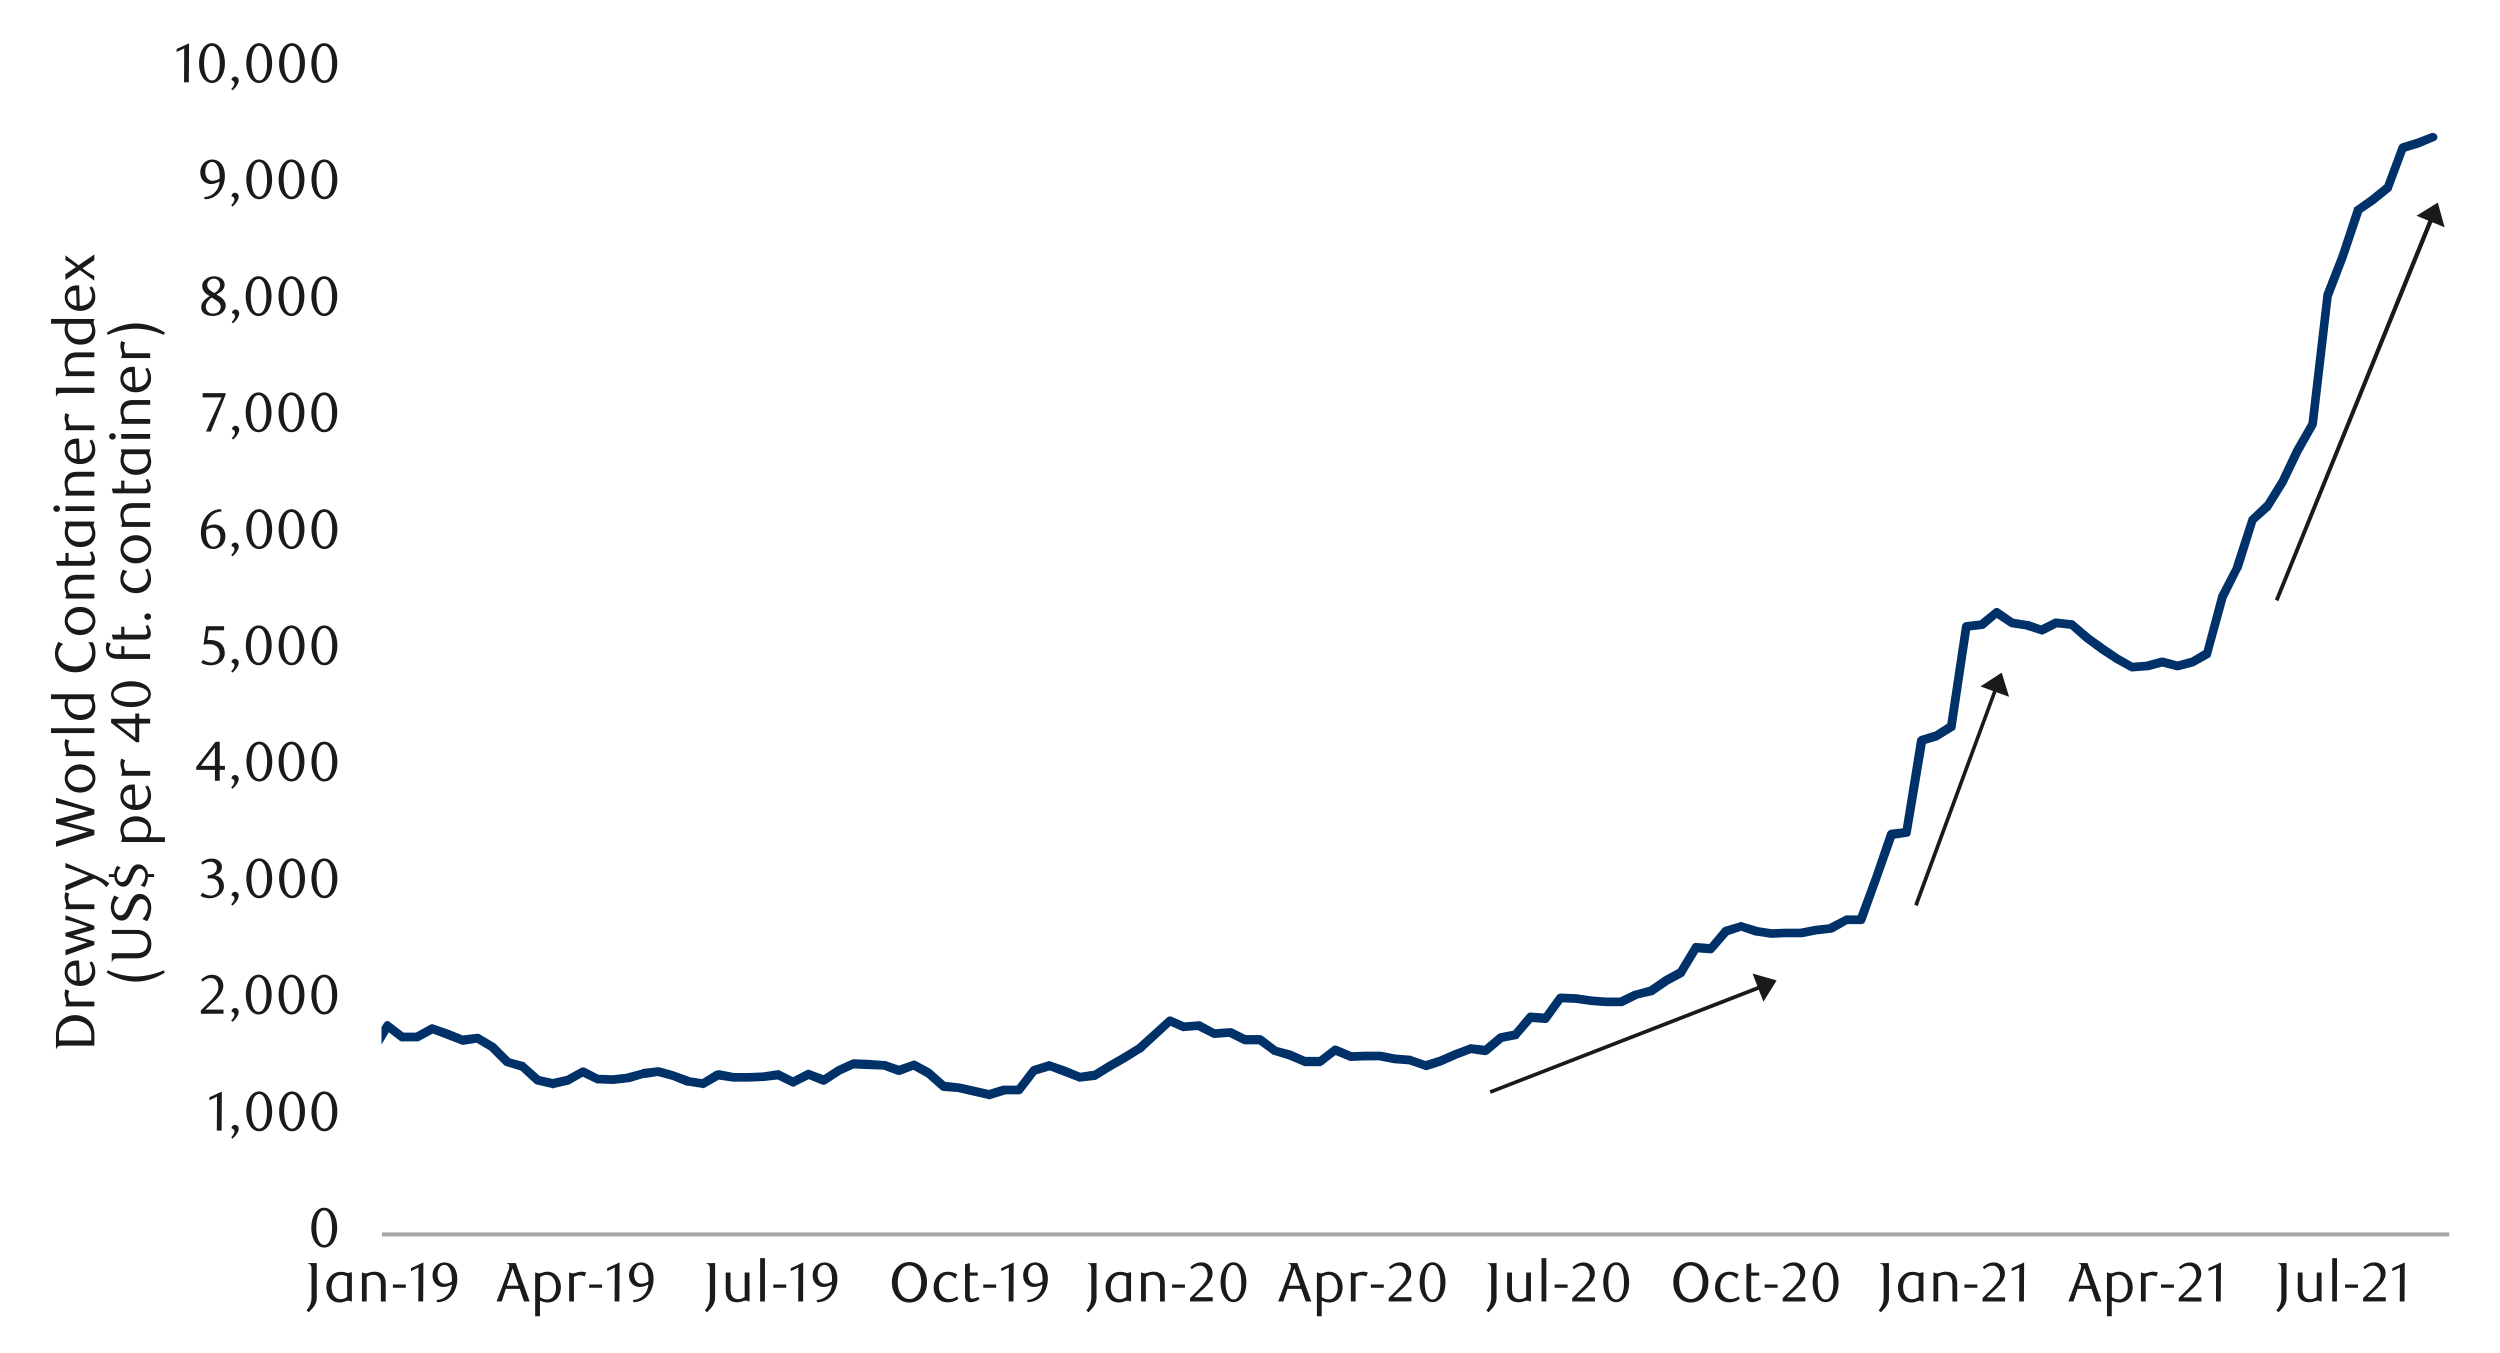 <svg id="Layer_1" data-name="Layer 1" xmlns="http://www.w3.org/2000/svg" xmlns:xlink="http://www.w3.org/1999/xlink" width="1460" height="790" viewBox="0 0 1460 790"><defs><style>.cls-1{fill:none;}.cls-2{fill:#a6a6a6;}.cls-3{clip-path:url(#clip-path);}.cls-4{clip-path:url(#clip-path-2);}.cls-5{fill:#003168;}.cls-6{fill:#1a1a1a;}</style><clipPath id="clip-path"><rect class="cls-1" x="222.78" y="40.69" width="1209.6" height="682.08"/></clipPath><clipPath id="clip-path-2"><rect class="cls-1" x="-113.89" y="-705.74" width="1713.6" height="2217.6"/></clipPath></defs><rect class="cls-2" x="223.11" y="719.74" width="1207.25" height="2.35"/><g class="cls-3"><g class="cls-4"><path class="cls-5" d="M-1064.44,670.69l8.74,2-.34-.33,8.4.67-2,1,8.73-12.44a1.85,1.85,0,0,1,1.68-1l8.74-1.35c.33-.33,1-.33,1,0l9.07,2c.33,0,.67.33,1,.67l8.73,7.73L-1013,669l9.07-2.36-2,1.68,8.73-25.53a2.4,2.4,0,0,1,3-1.68l9.07,3,8.73,3.36c.34.34.68.34,1,.67l8.74,7.4-4,.67,8.73-20.16a3.42,3.42,0,0,1,1.68-1.35,2.08,2.08,0,0,1,2,.34l9.07,5.71.34.34,8.73,9.07-.67-.34,9.07,6-4,1,9.07-18.82v-.67l8.74-13.1a3,3,0,0,1,3.69-.67l8.74,5.37c.34,0,.34,0,.34.34l8.73,7.39-1.34-.67,8.73,1.68-2.68,1.34,9.07-13.1a3.38,3.38,0,0,1,1.68-1.35,2.79,2.79,0,0,1,2,.68l9.08,8.73-.68-.67,8.74,4.37c.34,0,.34,0,.34.33l9.07,6.72-4,1,8.4-18.14a2.22,2.22,0,0,1,1.68-1.35l9.07-2.68,8.4-3h1.68l8.73,1.68,9.08,3c.33,0,.67.33,1,.67l9.08,9.07-2.36-.67,8.4-1-1,.34,9.07-5.38a2,2,0,0,1,1.34-.34l9.07.68-2.35,1,8.74-12.43a3.82,3.82,0,0,1,2.69-1l8.73,1.35.34.33,8.4,2.69c.33,0,.33,0,.67.34l8.74,4.7h-1.68l8.73-2,9.07-1h.68l8.73,1-2,.67,8.73-7.73a4.73,4.73,0,0,1,2-.67l8.4.33-2.35,1.35,8.73-18.15a3,3,0,0,1,3-1.68l8.73,2h-1.68l9.07-3.7a2.56,2.56,0,0,1,1.68-.33l8.74,2,8.74,2.36,8.4,1.34a1.76,1.76,0,0,1,1.34.67l9.07,10.08-.67-.67,8.74,5.38-1.35-.34h9.07l9.08,1c.33,0,.67.33,1,.67l8.74,6.05-.67-.34,8.73,2.69h-1l8.73-1.34-1.68,1,8.74-10.75a2.67,2.67,0,0,1,3.36-.67l8.73,4.37-1-.34,9.07,1,8.73,1.34-2.68,1,8.73-12.77a2.54,2.54,0,0,1,3.36-.67l8.74,3.7,8.73,4-1-.34h9.4l9.08,2.36-.68-.34,8.4-.34,9.08.68a1.23,1.23,0,0,0,1,.33l9.08,5-1.35-.33,9.07.67-2.35,1.34,7.39-11.76a2.26,2.26,0,0,1,2.69-1l9.07,2.36c.34,0,.34.33.68.33l8.73,6.39-1-.34,8.74,1-2.35,1,8.4-12.77a3.82,3.82,0,0,1,2.69-1l8.73,1.68h-.33l8.73.34,9.41,1.68h.34l8.73,2.68c.34.34.34.34.67.34l8.4,4.7-.67-.33,8.74,2,8.73,1a1.19,1.19,0,0,1,.68.34l9.07,4.7-.67-.33,8.73,1.68,8.4.67c.34,0,.67.33,1,.33l8.4,4-.67-.34,8.73,1-2.68,1.68,9.07-20.83c.33-1,1-1.68,1.68-1.68,1,0,2,0,2.35.67l9.07,9.74,8.74,9.75-1.35-.68,8.74,1.35c.34,0,.34,0,.67.33l8.4,4h-1.34l9.07-.68h.34l10.41,1.35h-1.34l8.4-3.7c.33,0,.33-.33.67-.33l8.74-1.35-1.68,1,8.73-13.44a3.06,3.06,0,0,1,2.35-1l8.74.34h-.67l8.73-2.35,8.74-1.35h-.67l8.73-5c.68-.33,1.35-.67,2-.33l8.74,2h8.4l9.07,1,9.07,2.35a1.23,1.23,0,0,1,1,.34l8.4,6.05-.67-.34,8.73,2.69,9.41,4.37.34.33,8.73,6.72-2.35-.33,8.74-3.36h1.34l9.07,1.68,8.07,1,9.07,1.68-2.69,1.35,8.74-17.81a2.9,2.9,0,0,1,3-1.34l9.07,2.68-.67-.33,9.07,1,8.4,1h-1l9.08-2.35,8.4-2.69h1l9.08.68,9.07,1.68,8.4.67-1.68.67,8.73-6c.34-.67,1.35-.67,2-.33l8.74,2H5.72l8.74-3.36a1,1,0,0,1,.67-.33l9.07-.34-2,1.34,8.73-13.77a2.26,2.26,0,0,1,2.35-1.35l8.74.34-1.34.34,8.4-4.71c.67,0,1-.33,1.34-.33l9.07.33h8.74l-.67.34,9.07-1.68h.67L86,599.12l8.73,2h9.41l8.74,4h-.34l8.74,2h-1l8.73-2c.34-.34.34-.34.68-.34h8.73a2.93,2.93,0,0,1,2.69,2l8.4,31.24h-5l8.74-40.32a3,3,0,0,1,2-2,2.25,2.25,0,0,1,2.69,1l8.74,10.41-3.36-.33,9.07-5.38a2,2,0,0,1,1.34-.34l9.07,1c.34,0,.34,0,.68.34l8.73,4h-.67l8.74,1.34h9.4l8.74,3.7-3.36,1,9.07-14.79a3.41,3.41,0,0,1,1.68-1.34,2.48,2.48,0,0,1,2,.67l8.73,6.72-1.34-.67h8.4l-1.34.34,9.07-5a2.11,2.11,0,0,1,2,0l8.74,3,9.07,3.7-1.34-.34,8.73-1c.68,0,1.35,0,1.68.34l9.08,5.37,8.73,8.74-1-.34,8.74,2.36c.34,0,1,.33,1,.67l9.07,8.06-1.34-.67,9.07,2h-1.35l8.74-2-.67.34,9.07-5a2.83,2.83,0,0,1,2.35,0l8.4,4.36-1-.33,8.74.33h-.34l9.08-1h-.68l9.08-2.36a.32.32,0,0,1,.33-.33l8.74-1h1l8.4,2.35,9.4,3.36h-.67l8.74,1.35-1.68.33,8.73-5.37c.68,0,1.35-.34,2-.34l8.74,1.68h8.4l8.4-.34,8.73-1.34a2,2,0,0,1,1.35.34l8.73,4.36H462l9.07-4.7a2.13,2.13,0,0,1,2,0l9.07,3.36-2.35.34,8.73-5.72,8.74-4c.34,0,.67-.33,1.34-.33l8.74.33,8.74.67h1l8.74,3h-1.68l8.74-3a2.16,2.16,0,0,1,2,0l8.74,4.71a.32.32,0,0,0,.33.33l8.74,7.73-1.34-.67,8.73,1h.34l9.07,2,8.74,2h-1.35l8.74-2.69h9.41l-2,1,8.74-11.42a4.39,4.39,0,0,1,1.34-1l8.74-2.69a1.51,1.51,0,0,1,1.68,0l8.73,3,9.07,3.7H630l8.74-1.34-1,.67,8.73-5.38,8.74-5,8.74-5.37-.34.33,17.81-16.13a2.63,2.63,0,0,1,2.69-.67l8.4,3.7-1-.34,8.73-.67a2,2,0,0,1,1.35.34l8.73,4.7-1.34-.34,9.07-.67h1.35l8.73,4.37-1-.34h8.74c.67,0,1,.34,1.68.68l8.4,6.38-1-.34,9.07,2.36,9.08,4-1-.34h8.73l-1.34.67,8.74-6.72a2.52,2.52,0,0,1,2.68-.33l8.74,3.69h-1l8.4-.33h9.41l8.74,1.68,8.73.67a1,1,0,0,1,.67.34l8.74,3h-1.68l8.74-2.69,8.4-3.69,9.07-3.36a1.22,1.22,0,0,1,1-.34l9.07,1-2,.67,8.74-7.39c.33-.34.67-.34,1.34-.67l8.74-1.68-1.68,1,8.73-10.41a2.42,2.42,0,0,1,2-1l9.07.67-2.35,1.35,8.74-12.1a3,3,0,0,1,2.35-1l8.73.34,9.08,1.34,8.73.67h8.4l-1.34.34,9.07-4.37h.34l8.73-2.35-.67.34,8.74-6.05,9.07-5-1,1,8.74-14.45a2.24,2.24,0,0,1,2.35-1.35l8.73.68-2,1L1006,542c.34-.34.68-.34,1-.67l9.07-2.69a1,1,0,0,1,1.35,0l9.07,2.69h-.34l8.74,1.34h-.67l8.73-.34h8.4l8.74-1.68,9.07-1h-1l9.08-4.71a1.23,1.23,0,0,1,1-.33H1087l-2.69,1.68,9.07-24.53,8.74-25.54a3.48,3.48,0,0,1,2-1.68l9.07-1-2.35,2.36,8.73-54.1a4,4,0,0,1,2-2l8.73-2.68-.67.33,8.4-5.37-1,1.68,8.74-58.13a2.82,2.82,0,0,1,2.35-2.35l8.74-1-1.35.67,9.08-7.39a2.51,2.51,0,0,1,3,0l8.74,6.05-1-.34,8.73,1.34h.68l8.4,3h-2l8.74-4.37h1.68l8.73,1a1.75,1.75,0,0,1,1.35.67l9.07,7.73,8.4,6.05,8.4,5.71,8.73,5-1.34-.34,8.74-.67h-.34l8.74-2.35h1.34l8.74,2.35h-1l8.73-2.35-.67.33,8.4-5-1,1.68,8.74-32.92v-.34l9.07-17.47-.33.33,9.07-27.88c0-.34.33-.68.67-1l8.74-8.4-.34.67,8.74-14.11,8.4-17.81,9.07-15.79-.34,1,8.74-74.93v-.67l9.07-23.19,8.74-26.54c0-.67.33-1,1-1.35l8.4-6,8.74-7.06-.67,1.34,8.73-23.52a4.12,4.12,0,0,1,1.68-1.68l8.74-2.68,8.74-3.36a2.94,2.94,0,0,1,3.36,1.68,2.41,2.41,0,0,1-1.68,3l-8.74,3.7-8.74,2.68,1.35-1.68-8.74,23.52c0,.34-.33.68-.67,1L1387,119l-8.4,5.72,1-1-9.08,26.88-8.73,22.85v-.34L1353.08,248c0,.33-.33.67-.33,1L1344,264.46l-8.74,18.15-8.73,14.11c-.34.33-.34.33-.34.67l-9.07,8.06.67-1-8.73,27.88a.33.33,0,0,1-.34.34L1300,350.14l.34-.67-9.07,32.93a1.86,1.86,0,0,1-1,1.68l-8.4,4.7a1,1,0,0,1-.67.34l-9.07,2.35h-1l-9.07-2.35h1.34l-8.74,2.35H1254l-8.73.67a2.07,2.07,0,0,1-1.35-.33l-9.07-5-8.74-5.72-9.07-6.72-8.73-7.72,1.34.67-8.74-1,1.35-.34-8.74,4.37a2.11,2.11,0,0,1-2,0l-8.4-2.69h.33l-8.73-1.34a3.33,3.33,0,0,1-1-.34l-9.07-6,3-.34-8.74,7.39c-.33,0-.67.34-1.34.34l-8.74,1,2-2-8.74,58.46a1.83,1.83,0,0,1-1,1.68l-8.74,5.38a.33.33,0,0,0-.34.34l-9.07,2.68,2-2-9.07,53.76a2.16,2.16,0,0,1-2,2l-9.07,1.35,2.35-2-9.07,25.54L1089.32,538a2.53,2.53,0,0,1-2.35,1.68h-8.74l1.35-.34-8.74,5c-.33,0-.67.34-1,.34l-8.73,1-8.74,1.68H1043l-8.4.34h-.33l-9.07-1.34h-.34l-8.74-3h1.35l-8.74,3,1.35-1L1001,555.77a2.36,2.36,0,0,1-2,1l-8.74-.67,2.35-1.34-8.73,14.44c0,.34-.34.68-.67,1l-8.74,4.71-8.74,6a1.21,1.21,0,0,1-1,.34l-8.74,2h.34l-8.74,4.36h-9.74l-9.08-.67L920,585.68l-8.74-.34,2-1-8.74,12.1a2.61,2.61,0,0,1-2.35,1l-8.74-.67,2.36-1-8.74,10.08c-.34.67-.67,1-1.34,1L877,608.53l1-.34-8.74,7.39a4.69,4.69,0,0,1-2,.67l-9.08-1.34h1.35l-8.74,3.36-9.07,4-8.4,2.69a2.5,2.5,0,0,1-1.68-.34l-8.74-3h.34l-9.07-.67-8.74-1.68H797l-8.4.33a1.26,1.26,0,0,1-1-.33l-9.07-3.7,2.69-.33L772.47,622c-.67.33-1,.67-1.68.67h-8.73c-.34,0-.67-.34-1-.34l-8.74-3.69-8.73-2.69c-.34,0-.67,0-.67-.34l-8.74-6.38,1.68.67h-8.74c-.67,0-1-.34-1.34-.34L717,605.17l1.35.33-8.74.67a3.08,3.08,0,0,1-1.68-.33l-8.73-4.37h1.34l-8.74.67c-.33.34-1,0-1.34,0l-8.4-3.69,2.69-.34-17.47,16.13c-.34.33-.34.33-.68.33L657.9,620l-8.74,5-8.73,5.38a3.51,3.51,0,0,1-1,.33l-8.74,1a2,2,0,0,1-1.34-.34l-17.47-6.72,1.68.34-9.08,2.69,1.35-1-8.74,11.42a2.86,2.86,0,0,1-2,1h-7.73l-8.74,2.69a1.51,1.51,0,0,1-1.68,0l-17.47-4h.34l-8.74-.67a2.56,2.56,0,0,1-1.68-.68l-8.74-7.72.34.33-8.4-4.7h2l-8.74,3.36h-1.68l-9.07-3.36,1,.33-9.08-.33L498.3,624l1-.33-8.07,3.69-8.73,5.71a2.94,2.94,0,0,1-2.36.34l-9.07-3.7h2.35l-8.73,4.37a2.14,2.14,0,0,1-2.35.34L453.27,630l1.68.34-9.07,1-8.73.34h-9.08L419,630.37l1.68-.34-8.73,5c-.68.34-1,.67-1.68.34l-8.74-1.35h-.67l-8.4-3.36-8.74-2.35h1L376,629.69l.34-.33-8.74,2.69h-.67l-8.73,1h-.34l-8.74-.33c-.67,0-1,0-1.34-.34l-8.4-4,2.35-.34-8.73,5c-.34.34-.34.34-.68.34l-8.73,2a1,1,0,0,1-1.35,0l-8.73-2a2.6,2.6,0,0,1-1.35-.67l-8.73-8.07,1,.68-8.74-2.69a2.54,2.54,0,0,1-1.34-.67l-8.4-8.4.67.33-9.07-5.37,1.68.33-8.74,1.35a2,2,0,0,1-1.34-.34l-17.48-6.72h2l-8.74,4.7a2,2,0,0,1-1.34.34h-8.4a2.5,2.5,0,0,1-1.68-.34l-8.74-6.72,3.7-.67-8.74,14.79a2.61,2.61,0,0,1-3.36,1l-8.73-3.36h-8.4l-8.4-1.34a1.15,1.15,0,0,1-.67-.34l-9.08-4h1l-8.73-1,1.34-.33L166,611.21a2.66,2.66,0,0,1-3.36-.67l-8.73-10.41,4.37-1.35-8.74,40.32a2.45,2.45,0,0,1-2.35,2,2.66,2.66,0,0,1-2.69-1.68l-8.4-31.25,2.35,2h-8.73l.67-.34-9.07,2.35h-1l-9.07-2.35h-.34l-8.74-4,1,.33H93.75l-8.4-2-8.73-1.68h.67l-8.74,1.68h-9.4l-8.74-.34,1.34-.33L43,607.85c-.34.34-.67.34-1.35.34l-8.73-.34,2.35-1-9.07,13.77a2,2,0,0,1-2,1l-8.73.34h1L7.4,625.33a2,2,0,0,1-1.34.33L-3,623.31l2-.34-8.4,6a2.54,2.54,0,0,1-1.68.67l-9.07-1-8.4-1.68-9.07-.68h1L-45.69,629l-8.73,2.35h-1l-8.4-.67-8.74-1c-.33,0-.33-.33-.67-.33L-82,627l3-1.35-8.74,17.81a3,3,0,0,1-2.68,1.34l-17.48-2.68-9.07-1.68h1.68l-9.07,3a2,2,0,0,1-2.35-.34l-8.74-6.72.34.34-8.4-4-9.07-3a1.07,1.07,0,0,1-.68-.33l-8.4-6.05,1,.67-8.73-2.35-8.4-1h-9.41l-9.07-2,2-.34-8.73,5.38c-.34,0-.68.33-1,.33l-8.4,1.35-8.74,2.35h-.67l-9.07-.34,2.35-1-8.74,13.44a1.82,1.82,0,0,1-1.68,1l-9.07,1.35h.67l-8.4,3.69a2,2,0,0,1-1.34.34l-10.42-1.35h.68l-8.74.68c-.67,0-1,0-1.34-.34l-8.74-4h.67l-8.73-1.35a1.74,1.74,0,0,1-1.35-.67L-304.07,629l-8.74-9.41,4.37-.67-9.07,20.83a2.13,2.13,0,0,1-2.69,1.35l-8.73-1h-.68l-8.4-4,.68.33-9.08-1-8.73-1.68c-.34,0-.67,0-.67-.34l-9.08-4.37,1,.34-9.07-1.35-9.07-2a1.18,1.18,0,0,0-.67-.34l-8.4-4.7.67.33-9.07-2.68h.33l-8.4-1.35-8.73-.33H-417l-8.73-2,2.69-1-8.4,12.77a2.81,2.81,0,0,1-2.69,1l-8.74-1c-.33,0-1-.34-1.34-.34l-8.74-6.38,1,.34-9.07-2.36,3-1.34-7.39,11.76a4.27,4.27,0,0,1-2.35,1.34l-9.07-1h-1l-8.74-5,1,.33-8.74-.67-8.4.34a1,1,0,0,1-.67-.34l-8.73-2h-9.41l-8.74-4-9.07-3.69,3.36-1-8.74,12.77a2.77,2.77,0,0,1-2.68,1l-8.4-1.34-8.74-.67c-.34,0-.67-.34-1-.34l-8.73-4.7,3-.67-8.74,11.08a6.73,6.73,0,0,1-1.68,1l-8.73,1h-1.35l-8.73-3c-.34,0-.34,0-.67-.34l-8.4-6.05,1,.67-8.4-1.34H-626a2.51,2.51,0,0,1-1.34-.34l-8.74-5-.67-.67-8.74-9.74,1.35.67-8.4-1.34-9.07-2.36-8.74-2h1.68l-8.74,3.69a3,3,0,0,1-1.68.34l-8.73-2,2.69-1.34L-693.83,620c-.67,1-1.34,1.68-2.69,1.34l-8.4-.33,2-.67-9.07,8.06a2.08,2.08,0,0,1-2,.34l-8.74-1h.68l-8.74,1-8.74,2a4.31,4.31,0,0,1-2-.33l-8.74-5,.34.33-8.4-3,.33.33-8.73-1.68,2.69-1-9.08,12.43a2.61,2.61,0,0,1-2.35,1l-8.73-.68,1.68-.33-9.08,5.37c-.33,0-.67.34-1,.34l-8.4,1a6.37,6.37,0,0,1-2.36-.67l-8.73-9.41,1,.67-8.4-2.69-8.74-1.68h1.34l-9.07,3-9.07,2.68,1.68-1.68-8.4,18.15a2.24,2.24,0,0,1-1.68,1.34,3,3,0,0,1-2.35-.33l-8.74-6.72.34.33-8.74-4.37c-.33,0-.33-.33-.67-.33l-8.74-8.4,3.7-.67-8.74,13.1a2.25,2.25,0,0,1-2.68,1l-8.74-1.68a2.54,2.54,0,0,1-1.34-.67l-8.4-7.4.33.34-8.73-5.38,3.36-.67-8.74,13.11.34-.34L-931,659.26a3.34,3.34,0,0,1-1.68,1.35,2.22,2.22,0,0,1-2-.34l-8.74-6c-.33,0-.33-.33-.67-.33l-8.4-9.08.34.34-8.74-5.71,3.7-1L-966,658.59a3.35,3.35,0,0,1-1.68,1.34,2.07,2.07,0,0,1-2.35-.67l-8.74-7.39.67.67-8.73-3.69-8.74-2.69,3-1.68-8.4,25.53a4,4,0,0,1-1.68,1.68l-9.08,2.36a2.23,2.23,0,0,1-2.35-.68l-8.73-7.72,1,.67-8.73-2h1l-8.74,1.35,1.68-1-9.07,12.43a2.42,2.42,0,0,1-2,1l-8.73-.34h-.34l-8.74-2c-1.34,0-2.35-1.35-2-3a2.93,2.93,0,0,1,3-2"/></g></g><path class="cls-6" d="M196.89,717a17.92,17.92,0,0,1-.57,4.66,12.56,12.56,0,0,1-1.59,3.67,7.7,7.7,0,0,1-2.4,2.39,5.67,5.67,0,0,1-3,.85,5.54,5.54,0,0,1-3-.86,8,8,0,0,1-2.37-2.4,12.58,12.58,0,0,1-1.58-3.65,18.19,18.19,0,0,1-.56-4.63,18.73,18.73,0,0,1,.56-4.69,13.18,13.18,0,0,1,1.56-3.72,7.58,7.58,0,0,1,2.38-2.43,5.59,5.59,0,0,1,3-.86,5.68,5.68,0,0,1,3,.86,8,8,0,0,1,2.4,2.43,12.76,12.76,0,0,1,1.59,3.7A18.13,18.13,0,0,1,196.89,717Zm-3,0a25.25,25.25,0,0,0-.3-4,13.92,13.92,0,0,0-.86-3.22,5.8,5.8,0,0,0-1.42-2.13,2.85,2.85,0,0,0-2-.77,2.89,2.89,0,0,0-2,.77,5.9,5.9,0,0,0-1.41,2.11,14.23,14.23,0,0,0-.87,3.2,27.52,27.52,0,0,0,0,8,13.48,13.48,0,0,0,.88,3.19,6,6,0,0,0,1.44,2.12,2.8,2.8,0,0,0,2,.76,2.89,2.89,0,0,0,2-.76,5.85,5.85,0,0,0,1.43-2.12,13.6,13.6,0,0,0,.86-3.17A24.35,24.35,0,0,0,193.9,717Z"/><path class="cls-6" d="M126.63,660.27l.1-19.83-4.43,2.12V640.8l7.26-3.35-.13,22.82Z"/><path class="cls-6" d="M135,664.14a6.45,6.45,0,0,0,1.38-1.71,3.58,3.58,0,0,0,.54-1.71,1.53,1.53,0,0,0-.42-1.05,2.18,2.18,0,0,0-1.21-.64l-.09-.26a2,2,0,0,1,.71-1.37,2.14,2.14,0,0,1,3.48,1.79,3.89,3.89,0,0,1-.32,1.53,8.45,8.45,0,0,1-.83,1.53,11.17,11.17,0,0,1-1.16,1.45,15.22,15.22,0,0,1-1.3,1.26Z"/><path class="cls-6" d="M158.93,649.09a17.92,17.92,0,0,1-.57,4.66,12.68,12.68,0,0,1-1.59,3.67,7.83,7.83,0,0,1-2.41,2.39,5.64,5.64,0,0,1-3,.85,5.51,5.51,0,0,1-3-.86,8,8,0,0,1-2.37-2.4,12.31,12.31,0,0,1-1.58-3.65,17.8,17.8,0,0,1-.57-4.63,18.34,18.34,0,0,1,.57-4.7,13.24,13.24,0,0,1,1.56-3.71,7.66,7.66,0,0,1,2.37-2.43,5.73,5.73,0,0,1,6,0,8.09,8.09,0,0,1,2.41,2.43,12.76,12.76,0,0,1,1.59,3.7A18.08,18.08,0,0,1,158.93,649.09Zm-3,0a26.39,26.39,0,0,0-.29-4,14.29,14.29,0,0,0-.86-3.22,5.92,5.92,0,0,0-1.42-2.13,2.94,2.94,0,0,0-4,0,5.79,5.79,0,0,0-1.42,2.11,13.64,13.64,0,0,0-.86,3.19,27.59,27.59,0,0,0,0,8,13.14,13.14,0,0,0,.88,3.19,6.06,6.06,0,0,0,1.43,2.11,2.83,2.83,0,0,0,2,.77,2.88,2.88,0,0,0,2-.77,5.7,5.7,0,0,0,1.44-2.11,14.06,14.06,0,0,0,.86-3.18A25.39,25.39,0,0,0,155.93,649.13Z"/><path class="cls-6" d="M178.1,649.09a17.92,17.92,0,0,1-.57,4.66,12.68,12.68,0,0,1-1.59,3.67,7.7,7.7,0,0,1-2.4,2.39,5.67,5.67,0,0,1-3,.85,5.54,5.54,0,0,1-3-.86,8,8,0,0,1-2.37-2.4,12.58,12.58,0,0,1-1.58-3.65,17.81,17.81,0,0,1-.56-4.63,18.36,18.36,0,0,1,.56-4.7,13.24,13.24,0,0,1,1.56-3.71,7.66,7.66,0,0,1,2.37-2.43,5.75,5.75,0,0,1,6,0,8,8,0,0,1,2.4,2.43,12.76,12.76,0,0,1,1.59,3.7A18.08,18.08,0,0,1,178.1,649.09Zm-3,0a25.12,25.12,0,0,0-.3-4,13.78,13.78,0,0,0-.86-3.22,5.8,5.8,0,0,0-1.42-2.13,2.85,2.85,0,0,0-2-.77,2.89,2.89,0,0,0-2,.77,5.9,5.9,0,0,0-1.41,2.11,14.13,14.13,0,0,0-.87,3.19,27.59,27.59,0,0,0,0,8,13.61,13.61,0,0,0,.88,3.19,6.06,6.06,0,0,0,1.43,2.11,2.85,2.85,0,0,0,2,.77,2.9,2.9,0,0,0,2-.77,5.81,5.81,0,0,0,1.43-2.11,13.55,13.55,0,0,0,.86-3.18A24.17,24.17,0,0,0,175.11,649.13Z"/><path class="cls-6" d="M197,649.09a17.92,17.92,0,0,1-.57,4.66,12.68,12.68,0,0,1-1.59,3.67,7.62,7.62,0,0,1-2.41,2.39,5.64,5.64,0,0,1-3,.85,5.51,5.51,0,0,1-3-.86,8,8,0,0,1-2.37-2.4,12.58,12.58,0,0,1-1.58-3.65,17.8,17.8,0,0,1-.57-4.63,18.34,18.34,0,0,1,.57-4.7,13.24,13.24,0,0,1,1.56-3.71,7.66,7.66,0,0,1,2.37-2.43,5.73,5.73,0,0,1,6,0,7.87,7.87,0,0,1,2.41,2.43,12.76,12.76,0,0,1,1.59,3.7A18.08,18.08,0,0,1,197,649.09Zm-3,0a25.16,25.16,0,0,0-.29-4,13.78,13.78,0,0,0-.86-3.22,5.8,5.8,0,0,0-1.42-2.13,2.94,2.94,0,0,0-4,0,5.92,5.92,0,0,0-1.42,2.11,14.15,14.15,0,0,0-.86,3.19,27.59,27.59,0,0,0,0,8,13.61,13.61,0,0,0,.88,3.19,6.06,6.06,0,0,0,1.43,2.11,2.85,2.85,0,0,0,2,.77,2.91,2.91,0,0,0,2-.77,5.81,5.81,0,0,0,1.43-2.11,13.55,13.55,0,0,0,.86-3.18A24.22,24.22,0,0,0,194,649.13Z"/><path class="cls-6" d="M117.3,592.06v-1.95l4.29-4.26a42.1,42.1,0,0,0,4.32-4.87,7.38,7.38,0,0,0,1.61-4.35,7.09,7.09,0,0,0-.31-2.16,5.72,5.72,0,0,0-.86-1.73A3.89,3.89,0,0,0,125,571.6a4,4,0,0,0-1.81-.4,6.11,6.11,0,0,0-2.64.57,8.11,8.11,0,0,0-2.18,1.51l-.94-1.17a12.75,12.75,0,0,1,3.12-2.13,8.15,8.15,0,0,1,3.45-.7,6.55,6.55,0,0,1,2.51.47,6.15,6.15,0,0,1,2,1.33,6.08,6.08,0,0,1,1.38,2,6.53,6.53,0,0,1,.51,2.61,7.25,7.25,0,0,1-.57,2.85,13.43,13.43,0,0,1-1.4,2.52,17.8,17.8,0,0,1-1.76,2.13c-.62.63-1.18,1.18-1.67,1.64l-5.15,4.77h10.68v2.41Z"/><path class="cls-6" d="M135,595.94a6.65,6.65,0,0,0,1.38-1.71,3.58,3.58,0,0,0,.54-1.71,1.53,1.53,0,0,0-.43-1.06,2.17,2.17,0,0,0-1.2-.63l-.1-.26a2.13,2.13,0,0,1,2.09-1.89A2.19,2.19,0,0,1,139.4,591a4.08,4.08,0,0,1-.32,1.53,9.53,9.53,0,0,1-.83,1.53,12.93,12.93,0,0,1-1.16,1.45,16.71,16.71,0,0,1-1.3,1.25Z"/><path class="cls-6" d="M158.64,580.88a17.87,17.87,0,0,1-.57,4.66,12.45,12.45,0,0,1-1.59,3.67,7.84,7.84,0,0,1-2.4,2.4,5.75,5.75,0,0,1-3,.84,5.45,5.45,0,0,1-3-.86,7.87,7.87,0,0,1-2.37-2.4,12.46,12.46,0,0,1-1.58-3.65,18.19,18.19,0,0,1-.56-4.63,18.73,18.73,0,0,1,.56-4.69,13.44,13.44,0,0,1,1.56-3.72,7.45,7.45,0,0,1,2.38-2.42,5.52,5.52,0,0,1,3-.87,5.6,5.6,0,0,1,3,.87,7.81,7.81,0,0,1,2.4,2.42,12.88,12.88,0,0,1,1.59,3.7A18.19,18.19,0,0,1,158.64,580.88Zm-3,0a25,25,0,0,0-.3-4,13.87,13.87,0,0,0-.86-3.23,5.8,5.8,0,0,0-1.42-2.13,2.84,2.84,0,0,0-2-.76,2.88,2.88,0,0,0-2,.76,6,6,0,0,0-1.41,2.12,14,14,0,0,0-.87,3.19,27.52,27.52,0,0,0,0,8,13.48,13.48,0,0,0,.88,3.19,6,6,0,0,0,1.44,2.12,2.8,2.8,0,0,0,2,.76,2.89,2.89,0,0,0,2-.76,5.85,5.85,0,0,0,1.43-2.12,13.6,13.6,0,0,0,.86-3.17A24.35,24.35,0,0,0,155.65,580.93Z"/><path class="cls-6" d="M177.78,580.88a17.87,17.87,0,0,1-.57,4.66,12.45,12.45,0,0,1-1.59,3.67,7.84,7.84,0,0,1-2.4,2.4,5.73,5.73,0,0,1-3,.84,5.45,5.45,0,0,1-3-.86,7.87,7.87,0,0,1-2.37-2.4,12.19,12.19,0,0,1-1.57-3.65,17.74,17.74,0,0,1-.57-4.63,18.27,18.27,0,0,1,.57-4.69,13.13,13.13,0,0,1,1.55-3.72,7.55,7.55,0,0,1,2.38-2.42,5.52,5.52,0,0,1,3-.87,5.58,5.58,0,0,1,3,.87,7.81,7.81,0,0,1,2.4,2.42,12.88,12.88,0,0,1,1.59,3.7A18.19,18.19,0,0,1,177.78,580.88Zm-3,0a25,25,0,0,0-.3-4,13.87,13.87,0,0,0-.86-3.23,5.91,5.91,0,0,0-1.41-2.13,3,3,0,0,0-4,0,6,6,0,0,0-1.41,2.12,14,14,0,0,0-.87,3.19,27.52,27.52,0,0,0,0,8,13.48,13.48,0,0,0,.88,3.19,6,6,0,0,0,1.44,2.12,2.8,2.8,0,0,0,1.95.76,2.89,2.89,0,0,0,2-.76,5.85,5.85,0,0,0,1.43-2.12,13.6,13.6,0,0,0,.86-3.17A24.35,24.35,0,0,0,174.79,580.93Z"/><path class="cls-6" d="M196.92,580.88a17.87,17.87,0,0,1-.57,4.66,12,12,0,0,1-1.59,3.67,7.84,7.84,0,0,1-2.4,2.4,5.73,5.73,0,0,1-3,.84,5.45,5.45,0,0,1-3-.86,7.87,7.87,0,0,1-2.37-2.4,12.45,12.45,0,0,1-1.57-3.65,17.74,17.74,0,0,1-.57-4.63,18.27,18.27,0,0,1,.57-4.69A13.44,13.44,0,0,1,184,572.5a7.52,7.52,0,0,1,2.37-2.42,5.52,5.52,0,0,1,3-.87,5.58,5.58,0,0,1,3,.87,7.81,7.81,0,0,1,2.4,2.42,12.35,12.35,0,0,1,1.59,3.7A18.19,18.19,0,0,1,196.92,580.88Zm-3,0a26.29,26.29,0,0,0-.29-4,14.36,14.36,0,0,0-.87-3.23,5.91,5.91,0,0,0-1.41-2.13,2.88,2.88,0,0,0-2-.76,2.84,2.84,0,0,0-2,.76,5.84,5.84,0,0,0-1.42,2.12,13.51,13.51,0,0,0-.86,3.19,26.62,26.62,0,0,0,0,8A12.59,12.59,0,0,0,186,588a6,6,0,0,0,1.43,2.12,2.8,2.8,0,0,0,2,.76,2.87,2.87,0,0,0,2-.76,5.73,5.73,0,0,0,1.43-2.12,14.09,14.09,0,0,0,.87-3.17A25.58,25.58,0,0,0,193.93,580.93Z"/><path class="cls-6" d="M125.44,511.33a5.92,5.92,0,0,1,2.18.6,5.31,5.31,0,0,1,1.67,1.34,6.16,6.16,0,0,1,1.09,1.9,6.86,6.86,0,0,1,.39,2.35,5.78,5.78,0,0,1-.68,2.78,7.43,7.43,0,0,1-1.82,2.25,8.33,8.33,0,0,1-2.64,1.49,9.06,9.06,0,0,1-3.09.54,12.08,12.08,0,0,1-2.56-.28,10,10,0,0,1-2.85-1.12l1-1.85a8.78,8.78,0,0,0,5.08,1.66,4.47,4.47,0,0,0,1.76-.36,4.91,4.91,0,0,0,1.51-1,4.51,4.51,0,0,0,1.06-1.53,4.92,4.92,0,0,0,.39-2,6.13,6.13,0,0,0-.38-2.23,4.78,4.78,0,0,0-1-1.61,4.08,4.08,0,0,0-1.55-1A5.46,5.46,0,0,0,123,513H121.3v-1.82a6.53,6.53,0,0,0,3.84-1.21,3.91,3.91,0,0,0,1.5-3.32,3.1,3.1,0,0,0-1.06-2.44,3.69,3.69,0,0,0-2.55-.94,7,7,0,0,0-2.41.4,10.68,10.68,0,0,0-2.35,1.26l-.78-1.24a14.72,14.72,0,0,1,3-1.66,8.12,8.12,0,0,1,3.12-.62,7.74,7.74,0,0,1,2.43.37,6.07,6.07,0,0,1,1.88,1,4.68,4.68,0,0,1,1.24,1.56,4.64,4.64,0,0,1,.44,2,4.49,4.49,0,0,1-.33,1.76,4.92,4.92,0,0,1-.87,1.4,5.69,5.69,0,0,1-1.31,1.06A10,10,0,0,1,125.44,511.33Z"/><path class="cls-6" d="M135,528.06a6.61,6.61,0,0,0,1.38-1.7,3.61,3.61,0,0,0,.54-1.71,1.52,1.52,0,0,0-.43-1.06,2.12,2.12,0,0,0-1.2-.64l-.1-.26a2,2,0,0,1,.72-1.36,2.07,2.07,0,0,1,1.37-.53,2.21,2.21,0,0,1,2.11,2.32,4.12,4.12,0,0,1-.32,1.53,9.53,9.53,0,0,1-.83,1.53,12.83,12.83,0,0,1-1.16,1.44,15.22,15.22,0,0,1-1.3,1.26Z"/><path class="cls-6" d="M158.93,513a17.92,17.92,0,0,1-.57,4.66,12.05,12.05,0,0,1-1.59,3.67,7.7,7.7,0,0,1-2.4,2.39,5.65,5.65,0,0,1-3,.85,5.54,5.54,0,0,1-3-.86,8,8,0,0,1-2.37-2.4,12.57,12.57,0,0,1-1.57-3.65,17.8,17.8,0,0,1-.57-4.63,18.27,18.27,0,0,1,.57-4.69,13.18,13.18,0,0,1,1.56-3.72,7.66,7.66,0,0,1,2.37-2.43,5.59,5.59,0,0,1,3-.86,5.66,5.66,0,0,1,3,.86,8,8,0,0,1,2.4,2.43,12.24,12.24,0,0,1,1.59,3.7A18.08,18.08,0,0,1,158.93,513Zm-3,0a26.43,26.43,0,0,0-.29-4,14.42,14.42,0,0,0-.87-3.22,5.91,5.91,0,0,0-1.41-2.13,2.89,2.89,0,0,0-2-.77,2.85,2.85,0,0,0-2,.77,5.79,5.79,0,0,0-1.42,2.11,13.64,13.64,0,0,0-.86,3.19,26.68,26.68,0,0,0,0,8,12.59,12.59,0,0,0,.88,3.19,6,6,0,0,0,1.43,2.12,2.8,2.8,0,0,0,1.95.76,2.89,2.89,0,0,0,2-.76,5.73,5.73,0,0,0,1.43-2.12,14.09,14.09,0,0,0,.87-3.17A25.58,25.58,0,0,0,155.94,513.06Z"/><path class="cls-6" d="M178.11,513a17.92,17.92,0,0,1-.57,4.66,12.56,12.56,0,0,1-1.59,3.67,7.83,7.83,0,0,1-2.41,2.39,5.64,5.64,0,0,1-3,.85,5.51,5.51,0,0,1-3-.86,8,8,0,0,1-2.37-2.4,12.31,12.31,0,0,1-1.58-3.65A17.8,17.8,0,0,1,163,513a18.27,18.27,0,0,1,.57-4.69,13.18,13.18,0,0,1,1.56-3.72,7.66,7.66,0,0,1,2.37-2.43,5.73,5.73,0,0,1,6,0,8.09,8.09,0,0,1,2.41,2.43,12.76,12.76,0,0,1,1.59,3.7A18.08,18.08,0,0,1,178.11,513Zm-3,0a26.43,26.43,0,0,0-.29-4,14.43,14.43,0,0,0-.86-3.22,5.92,5.92,0,0,0-1.42-2.13,2.94,2.94,0,0,0-4,0,5.79,5.79,0,0,0-1.42,2.11,14.15,14.15,0,0,0-.86,3.19,27.59,27.59,0,0,0,0,8,13.48,13.48,0,0,0,.88,3.19,6.11,6.11,0,0,0,1.43,2.12,2.84,2.84,0,0,0,2,.76,2.87,2.87,0,0,0,2-.76,5.74,5.74,0,0,0,1.44-2.12,14.11,14.11,0,0,0,.86-3.17A25.58,25.58,0,0,0,175.11,513.06Z"/><path class="cls-6" d="M197,513a17.92,17.92,0,0,1-.57,4.66,12.56,12.56,0,0,1-1.59,3.67,7.83,7.83,0,0,1-2.41,2.39,5.65,5.65,0,0,1-3,.85,5.5,5.5,0,0,1-3-.86,8.13,8.13,0,0,1-2.38-2.4,12.57,12.57,0,0,1-1.57-3.65,17.8,17.8,0,0,1-.57-4.63,18.27,18.27,0,0,1,.57-4.69,13.18,13.18,0,0,1,1.56-3.72,7.66,7.66,0,0,1,2.37-2.43,5.59,5.59,0,0,1,3-.86,5.66,5.66,0,0,1,3,.86,8.09,8.09,0,0,1,2.41,2.43,12.76,12.76,0,0,1,1.59,3.7A18.08,18.08,0,0,1,197,513Zm-3,0a26.43,26.43,0,0,0-.29-4,15,15,0,0,0-.86-3.22,5.92,5.92,0,0,0-1.42-2.13,2.89,2.89,0,0,0-2-.77,2.85,2.85,0,0,0-2,.77,5.79,5.79,0,0,0-1.42,2.11,13.64,13.64,0,0,0-.86,3.19,27.59,27.59,0,0,0,0,8,13,13,0,0,0,.88,3.19,6.11,6.11,0,0,0,1.43,2.12,2.82,2.82,0,0,0,2,.76,2.87,2.87,0,0,0,2-.76,5.74,5.74,0,0,0,1.44-2.12,14.66,14.66,0,0,0,.86-3.17A25.58,25.58,0,0,0,194,513.06Z"/><path class="cls-6" d="M128.31,449.57V456h-2.8v-6.41h-10.9v-1.76l11.33-14.65h2.37v14.07h3.06v2.34Zm-2.8-13-8.23,10.68h8.23Z"/><path class="cls-6" d="M135,459.86a6.65,6.65,0,0,0,1.38-1.71,3.58,3.58,0,0,0,.54-1.71,1.57,1.57,0,0,0-.42-1.06,2.23,2.23,0,0,0-1.21-.63l-.1-.26a2.13,2.13,0,0,1,2.09-1.89,2.19,2.19,0,0,1,2.11,2.31,4.08,4.08,0,0,1-.32,1.53,9.53,9.53,0,0,1-.83,1.53,11.89,11.89,0,0,1-1.16,1.45,16.71,16.71,0,0,1-1.3,1.25Z"/><path class="cls-6" d="M159,444.8a17.87,17.87,0,0,1-.57,4.66,12.45,12.45,0,0,1-1.59,3.67,8,8,0,0,1-2.41,2.4,5.73,5.73,0,0,1-3,.84,5.42,5.42,0,0,1-3-.86,8,8,0,0,1-2.38-2.4,12.45,12.45,0,0,1-1.57-3.65,17.74,17.74,0,0,1-.57-4.63,18.27,18.27,0,0,1,.57-4.69,13.44,13.44,0,0,1,1.56-3.72,7.52,7.52,0,0,1,2.37-2.42,5.52,5.52,0,0,1,3-.87,5.58,5.58,0,0,1,3,.87,7.94,7.94,0,0,1,2.41,2.42,12.88,12.88,0,0,1,1.59,3.7A18.19,18.19,0,0,1,159,444.8Zm-3,.05a26.29,26.29,0,0,0-.29-4,14.94,14.94,0,0,0-.86-3.23,5.92,5.92,0,0,0-1.42-2.13,2.88,2.88,0,0,0-2-.76,2.84,2.84,0,0,0-2,.76,5.84,5.84,0,0,0-1.42,2.12,13.51,13.51,0,0,0-.86,3.19,27.52,27.52,0,0,0,0,8A13,13,0,0,0,148,452a6.11,6.11,0,0,0,1.43,2.12,2.82,2.82,0,0,0,1.95.76,2.87,2.87,0,0,0,2-.76A5.74,5.74,0,0,0,154.8,452a14.66,14.66,0,0,0,.86-3.17A25.58,25.58,0,0,0,156,444.85Z"/><path class="cls-6" d="M177.79,444.8a18.32,18.32,0,0,1-.56,4.66,12.2,12.2,0,0,1-1.6,3.67,7.84,7.84,0,0,1-2.4,2.4,5.73,5.73,0,0,1-3,.84,5.45,5.45,0,0,1-3-.86,7.87,7.87,0,0,1-2.37-2.4,12.45,12.45,0,0,1-1.57-3.65,17.74,17.74,0,0,1-.57-4.63,18.27,18.27,0,0,1,.57-4.69,13.44,13.44,0,0,1,1.56-3.72,7.52,7.52,0,0,1,2.37-2.42,5.52,5.52,0,0,1,3-.87,5.58,5.58,0,0,1,3,.87,7.81,7.81,0,0,1,2.4,2.42,12.62,12.62,0,0,1,1.6,3.7A18.65,18.65,0,0,1,177.79,444.8Zm-3,.05a26.29,26.29,0,0,0-.29-4,14.36,14.36,0,0,0-.87-3.23,5.91,5.91,0,0,0-1.41-2.13,2.88,2.88,0,0,0-2-.76,2.84,2.84,0,0,0-2,.76,5.84,5.84,0,0,0-1.42,2.12,13.51,13.51,0,0,0-.86,3.19,26.62,26.62,0,0,0,0,8,13,13,0,0,0,.88,3.19,6,6,0,0,0,1.43,2.12,2.8,2.8,0,0,0,2,.76,2.87,2.87,0,0,0,2-.76,5.73,5.73,0,0,0,1.43-2.12,14.09,14.09,0,0,0,.87-3.17A25.58,25.58,0,0,0,174.8,444.85Z"/><path class="cls-6" d="M197,444.8a17.87,17.87,0,0,1-.57,4.66,12.45,12.45,0,0,1-1.59,3.67,7.87,7.87,0,0,1-2.41,2.4,5.72,5.72,0,0,1-3,.84,5.43,5.43,0,0,1-3-.86,7.87,7.87,0,0,1-2.37-2.4,12.46,12.46,0,0,1-1.58-3.65,17.74,17.74,0,0,1-.57-4.63,18.27,18.27,0,0,1,.57-4.69,13.44,13.44,0,0,1,1.56-3.72,7.52,7.52,0,0,1,2.37-2.42,5.68,5.68,0,0,1,6,0,7.83,7.83,0,0,1,2.41,2.42,12.88,12.88,0,0,1,1.59,3.7A18.19,18.19,0,0,1,197,444.8Zm-3,.05a25.07,25.07,0,0,0-.29-4,14.38,14.38,0,0,0-.86-3.23,5.8,5.8,0,0,0-1.42-2.13,3,3,0,0,0-4,0,6,6,0,0,0-1.42,2.12,14,14,0,0,0-.86,3.19,27.52,27.52,0,0,0,0,8A13.48,13.48,0,0,0,186,452a6.11,6.11,0,0,0,1.43,2.12,2.84,2.84,0,0,0,2,.76,2.9,2.9,0,0,0,2-.76,5.85,5.85,0,0,0,1.43-2.12,14.11,14.11,0,0,0,.86-3.17A24.39,24.39,0,0,0,194,444.85Z"/><path class="cls-6" d="M130.88,368.12h-9l-.84,5.7.71-.05h.72a11.29,11.29,0,0,1,4.28.71,7.39,7.39,0,0,1,2.7,1.83,6.35,6.35,0,0,1,1.4,2.45,9.15,9.15,0,0,1,.41,2.62,6.37,6.37,0,0,1-.67,2.95,6.89,6.89,0,0,1-1.79,2.25,8.51,8.51,0,0,1-2.6,1.43,9.79,9.79,0,0,1-3.11.5,13.27,13.27,0,0,1-2.66-.27,11.37,11.37,0,0,1-2.91-1.13l1-1.85a8.6,8.6,0,0,0,5,1.66,4.52,4.52,0,0,0,1.74-.36,4.85,4.85,0,0,0,1.53-1,5,5,0,0,0,1.48-3.58,6.22,6.22,0,0,0-.59-2.88,4.9,4.9,0,0,0-1.51-1.78,5.66,5.66,0,0,0-2.12-.89,11.89,11.89,0,0,0-2.36-.24,12.12,12.12,0,0,0-1.48.08q-.73.08-1.35.18l1.5-10.75h10.51Z"/><path class="cls-6" d="M135,392a6.65,6.65,0,0,0,1.38-1.71,3.58,3.58,0,0,0,.54-1.71,1.53,1.53,0,0,0-.43-1.06,2.11,2.11,0,0,0-1.2-.63l-.1-.26a2.13,2.13,0,0,1,2.09-1.89,2.19,2.19,0,0,1,2.11,2.31,4.08,4.08,0,0,1-.32,1.53,9.53,9.53,0,0,1-.83,1.53,12.93,12.93,0,0,1-1.16,1.45,16.71,16.71,0,0,1-1.3,1.25Z"/><path class="cls-6" d="M158.65,376.93a17.87,17.87,0,0,1-.57,4.66,12.56,12.56,0,0,1-1.59,3.67,7.84,7.84,0,0,1-2.4,2.4,5.75,5.75,0,0,1-3,.84,5.54,5.54,0,0,1-3-.86,8,8,0,0,1-2.37-2.4,12.58,12.58,0,0,1-1.58-3.65,17.75,17.75,0,0,1-.56-4.63,18.28,18.28,0,0,1,.56-4.69,13.31,13.31,0,0,1,1.56-3.72,7.66,7.66,0,0,1,2.37-2.43,5.75,5.75,0,0,1,6.05,0,8,8,0,0,1,2.4,2.43,12.88,12.88,0,0,1,1.59,3.7A18.19,18.19,0,0,1,158.65,376.93Zm-3,.05a25.25,25.25,0,0,0-.3-4,13.92,13.92,0,0,0-.86-3.22,5.8,5.8,0,0,0-1.42-2.13,2.85,2.85,0,0,0-2-.77,2.89,2.89,0,0,0-2,.77,6,6,0,0,0-1.41,2.12,14,14,0,0,0-.87,3.19,27.52,27.52,0,0,0,0,8,13.48,13.48,0,0,0,.88,3.19,6,6,0,0,0,1.44,2.12,2.8,2.8,0,0,0,1.95.76,2.89,2.89,0,0,0,2-.76,5.85,5.85,0,0,0,1.43-2.12,13.6,13.6,0,0,0,.86-3.17A24.35,24.35,0,0,0,155.66,377Z"/><path class="cls-6" d="M177.83,376.93a17.87,17.87,0,0,1-.57,4.66,12.31,12.31,0,0,1-1.6,3.67,7.84,7.84,0,0,1-2.4,2.4,5.73,5.73,0,0,1-3,.84,5.5,5.5,0,0,1-3-.86,8.13,8.13,0,0,1-2.38-2.4,12.57,12.57,0,0,1-1.57-3.65,17.74,17.74,0,0,1-.57-4.63,18.27,18.27,0,0,1,.57-4.69,13.31,13.31,0,0,1,1.56-3.72,7.66,7.66,0,0,1,2.37-2.43,5.59,5.59,0,0,1,3-.86,5.66,5.66,0,0,1,3,.86,8,8,0,0,1,2.4,2.43,12.62,12.62,0,0,1,1.6,3.7A18.19,18.19,0,0,1,177.83,376.93Zm-3,.05a26.52,26.52,0,0,0-.29-4,14.42,14.42,0,0,0-.87-3.22,5.91,5.91,0,0,0-1.41-2.13,2.89,2.89,0,0,0-2-.77,2.85,2.85,0,0,0-2,.77,5.84,5.84,0,0,0-1.42,2.12,13.51,13.51,0,0,0-.86,3.19,26.62,26.62,0,0,0,0,8,13,13,0,0,0,.88,3.19,6,6,0,0,0,1.43,2.12,2.8,2.8,0,0,0,2,.76,2.87,2.87,0,0,0,2-.76,5.73,5.73,0,0,0,1.43-2.12,14.09,14.09,0,0,0,.87-3.17A25.58,25.58,0,0,0,174.83,377Z"/><path class="cls-6" d="M197,376.93a17.87,17.87,0,0,1-.57,4.66,12.56,12.56,0,0,1-1.59,3.67,7.87,7.87,0,0,1-2.41,2.4,5.72,5.72,0,0,1-3,.84,5.51,5.51,0,0,1-3-.86,8,8,0,0,1-2.37-2.4,12.58,12.58,0,0,1-1.58-3.65,17.74,17.74,0,0,1-.57-4.63,18.27,18.27,0,0,1,.57-4.69,13.31,13.31,0,0,1,1.56-3.72,7.66,7.66,0,0,1,2.37-2.43,5.73,5.73,0,0,1,6,0,8,8,0,0,1,2.41,2.43,12.88,12.88,0,0,1,1.59,3.7A18.19,18.19,0,0,1,197,376.93Zm-3,.05a25.29,25.29,0,0,0-.29-4,13.92,13.92,0,0,0-.86-3.22,5.8,5.8,0,0,0-1.42-2.13,2.94,2.94,0,0,0-4,0,6,6,0,0,0-1.42,2.12,14,14,0,0,0-.86,3.19,27.52,27.52,0,0,0,0,8,13.48,13.48,0,0,0,.88,3.19,6.11,6.11,0,0,0,1.43,2.12,2.84,2.84,0,0,0,2,.76,2.9,2.9,0,0,0,2-.76,5.85,5.85,0,0,0,1.43-2.12,13.6,13.6,0,0,0,.86-3.17A24.39,24.39,0,0,0,194,377Z"/><path class="cls-6" d="M129.48,298.69a9.86,9.86,0,0,0-3,.59,8.13,8.13,0,0,0-2.13,1.17,6.64,6.64,0,0,0-1.43,1.48,17.32,17.32,0,0,0-1,1.51,11.56,11.56,0,0,0-.84,2,12.07,12.07,0,0,0-.52,2.26,10.06,10.06,0,0,1,2.49-1.06,9.43,9.43,0,0,1,2.32-.31,6.5,6.5,0,0,1,2.41.46,5.75,5.75,0,0,1,2,1.33,6.32,6.32,0,0,1,1.36,2.15,8.16,8.16,0,0,1,.48,2.9,7.9,7.9,0,0,1-.6,3.17,7,7,0,0,1-1.59,2.33,6.76,6.76,0,0,1-2.27,1.43,7.06,7.06,0,0,1-2.6.49,7.2,7.2,0,0,1-2.82-.55,6,6,0,0,1-2.29-1.73,8.64,8.64,0,0,1-1.55-3,14.27,14.27,0,0,1-.57-4.28,16.14,16.14,0,0,1,.91-5.47,13.83,13.83,0,0,1,2.49-4.33,11.43,11.43,0,0,1,3.72-2.84,10.37,10.37,0,0,1,4.6-1Zm-9,10.71c0,.31-.08.62-.1.94s0,.66,0,1a18.16,18.16,0,0,0,.19,2.7,8.84,8.84,0,0,0,.55,2.12,5.55,5.55,0,0,0,1.53,2.31,3.06,3.06,0,0,0,2,.75,3.27,3.27,0,0,0,1.51-.37,3.9,3.9,0,0,0,1.28-1.1,6.06,6.06,0,0,0,.89-1.72,7.18,7.18,0,0,0,.34-2.25,6.47,6.47,0,0,0-1.15-4.18,3.73,3.73,0,0,0-3-1.38,7.3,7.3,0,0,0-1.93.27A9.15,9.15,0,0,0,120.5,309.4Z"/><path class="cls-6" d="M135,324.12a6.49,6.49,0,0,0,1.39-1.71,3.55,3.55,0,0,0,.53-1.71,1.55,1.55,0,0,0-.42-1.06,2.18,2.18,0,0,0-1.2-.64l-.1-.26a2,2,0,0,1,.72-1.36,2,2,0,0,1,1.36-.52,2.19,2.19,0,0,1,2.12,2.31,3.91,3.91,0,0,1-.33,1.53,8.18,8.18,0,0,1-.83,1.53,11.79,11.79,0,0,1-1.15,1.45c-.44.46-.87.88-1.3,1.25Z"/><path class="cls-6" d="M158.91,309.06a17.92,17.92,0,0,1-.57,4.66,12.56,12.56,0,0,1-1.59,3.67,7.84,7.84,0,0,1-2.4,2.4,5.75,5.75,0,0,1-3,.84,5.54,5.54,0,0,1-3-.86,8,8,0,0,1-2.37-2.4,12.58,12.58,0,0,1-1.58-3.65,18.19,18.19,0,0,1-.56-4.63,18.73,18.73,0,0,1,.56-4.69,13.18,13.18,0,0,1,1.56-3.72,7.58,7.58,0,0,1,2.38-2.43,5.59,5.59,0,0,1,3-.86,5.68,5.68,0,0,1,3,.86,8,8,0,0,1,2.4,2.43,12.76,12.76,0,0,1,1.59,3.7A18.08,18.08,0,0,1,158.91,309.06Zm-3,.05a25.25,25.25,0,0,0-.3-4,13.92,13.92,0,0,0-.86-3.22,5.8,5.8,0,0,0-1.42-2.13,2.85,2.85,0,0,0-2-.77,2.89,2.89,0,0,0-2,.77,5.86,5.86,0,0,0-1.41,2.12,14,14,0,0,0-.87,3.18,27.59,27.59,0,0,0,0,8,13.48,13.48,0,0,0,.88,3.19,6,6,0,0,0,1.44,2.12,2.8,2.8,0,0,0,2,.76,2.89,2.89,0,0,0,2-.76,5.85,5.85,0,0,0,1.43-2.12,13.6,13.6,0,0,0,.86-3.17A24.35,24.35,0,0,0,155.92,309.11Z"/><path class="cls-6" d="M177.79,309.06a17.92,17.92,0,0,1-.57,4.66,12.56,12.56,0,0,1-1.59,3.67,7.84,7.84,0,0,1-2.4,2.4,5.75,5.75,0,0,1-3,.84,5.54,5.54,0,0,1-3-.86,8,8,0,0,1-2.37-2.4,12.58,12.58,0,0,1-1.58-3.65,18.19,18.19,0,0,1-.56-4.63,18.73,18.73,0,0,1,.56-4.69,13.18,13.18,0,0,1,1.56-3.72,7.68,7.68,0,0,1,2.38-2.43,5.59,5.59,0,0,1,3-.86,5.68,5.68,0,0,1,3,.86,8,8,0,0,1,2.4,2.43,12.76,12.76,0,0,1,1.59,3.7A18.08,18.08,0,0,1,177.79,309.06Zm-3,.05a25.25,25.25,0,0,0-.3-4,13.92,13.92,0,0,0-.86-3.22,5.91,5.91,0,0,0-1.41-2.13,3,3,0,0,0-4,0,5.86,5.86,0,0,0-1.41,2.12,14,14,0,0,0-.87,3.18,27.59,27.59,0,0,0,0,8,13.48,13.48,0,0,0,.88,3.19,6,6,0,0,0,1.44,2.12,2.8,2.8,0,0,0,2,.76,2.89,2.89,0,0,0,2-.76,5.85,5.85,0,0,0,1.43-2.12,13.6,13.6,0,0,0,.86-3.17A24.35,24.35,0,0,0,174.8,309.11Z"/><path class="cls-6" d="M197,309.06a17.92,17.92,0,0,1-.57,4.66,12.56,12.56,0,0,1-1.59,3.67,8,8,0,0,1-2.41,2.4,5.73,5.73,0,0,1-3,.84,5.5,5.5,0,0,1-3-.86,8.13,8.13,0,0,1-2.38-2.4,12.57,12.57,0,0,1-1.57-3.65,17.74,17.74,0,0,1-.57-4.63,18.27,18.27,0,0,1,.57-4.69,13.18,13.18,0,0,1,1.56-3.72,7.66,7.66,0,0,1,2.37-2.43,5.59,5.59,0,0,1,3-.86,5.66,5.66,0,0,1,3,.86,8.09,8.09,0,0,1,2.41,2.43,12.76,12.76,0,0,1,1.59,3.7A18.08,18.08,0,0,1,197,309.06Zm-3,.05a26.52,26.52,0,0,0-.29-4,14.42,14.42,0,0,0-.87-3.22,5.78,5.78,0,0,0-1.41-2.13,2.89,2.89,0,0,0-2-.77,2.85,2.85,0,0,0-2,.77,5.75,5.75,0,0,0-1.42,2.12,13.55,13.55,0,0,0-.86,3.18,27.59,27.59,0,0,0,0,8,13,13,0,0,0,.88,3.19,6.11,6.11,0,0,0,1.43,2.12,2.82,2.82,0,0,0,1.95.76,2.87,2.87,0,0,0,2-.76,5.61,5.61,0,0,0,1.43-2.12,14.09,14.09,0,0,0,.87-3.17A25.58,25.58,0,0,0,194,309.11Z"/><path class="cls-6" d="M123.15,252h-2.86l9.08-19.92H118.24l.19-2.51h13.35v.88Z"/><path class="cls-6" d="M135.3,255.91a6.65,6.65,0,0,0,1.38-1.71,3.58,3.58,0,0,0,.54-1.71,1.53,1.53,0,0,0-.43-1.06,2.17,2.17,0,0,0-1.2-.63l-.1-.26a2,2,0,0,1,.72-1.37,2.05,2.05,0,0,1,1.36-.52,2.19,2.19,0,0,1,2.12,2.31,4.08,4.08,0,0,1-.32,1.53,9.53,9.53,0,0,1-.83,1.53,12.93,12.93,0,0,1-1.16,1.45,15,15,0,0,1-1.3,1.25Z"/><path class="cls-6" d="M158.57,240.85a17.87,17.87,0,0,1-.57,4.66,12.45,12.45,0,0,1-1.59,3.67,7.84,7.84,0,0,1-2.4,2.4,5.73,5.73,0,0,1-3,.84,5.45,5.45,0,0,1-3-.86,7.83,7.83,0,0,1-2.37-2.39,12.37,12.37,0,0,1-1.57-3.66,17.74,17.74,0,0,1-.57-4.63,18.27,18.27,0,0,1,.57-4.69,13.13,13.13,0,0,1,1.55-3.72,7.55,7.55,0,0,1,2.38-2.42,5.52,5.52,0,0,1,3-.87,5.58,5.58,0,0,1,3,.87,7.81,7.81,0,0,1,2.4,2.42,12.88,12.88,0,0,1,1.59,3.7A18.19,18.19,0,0,1,158.57,240.85Zm-3,.05a25,25,0,0,0-.3-4,14,14,0,0,0-.86-3.23,5.91,5.91,0,0,0-1.41-2.13,3,3,0,0,0-4,0,6,6,0,0,0-1.41,2.12,14,14,0,0,0-.87,3.19,27.52,27.52,0,0,0,0,8,13.48,13.48,0,0,0,.88,3.19,5.9,5.9,0,0,0,1.44,2.12,2.81,2.81,0,0,0,2,.77,2.9,2.9,0,0,0,2-.77,5.77,5.77,0,0,0,1.43-2.12,13.46,13.46,0,0,0,.86-3.17A24.35,24.35,0,0,0,155.58,240.9Z"/><path class="cls-6" d="M177.75,240.85a17.87,17.87,0,0,1-.57,4.66,12.45,12.45,0,0,1-1.59,3.67,8,8,0,0,1-2.41,2.4,5.73,5.73,0,0,1-3,.84,5.42,5.42,0,0,1-3-.86,8,8,0,0,1-2.38-2.39,12.63,12.63,0,0,1-1.57-3.66,17.74,17.74,0,0,1-.57-4.63,18.27,18.27,0,0,1,.57-4.69,13.44,13.44,0,0,1,1.56-3.72,7.52,7.52,0,0,1,2.37-2.42,5.52,5.52,0,0,1,3-.87,5.58,5.58,0,0,1,3,.87,7.94,7.94,0,0,1,2.41,2.42,12.88,12.88,0,0,1,1.59,3.7A18.19,18.19,0,0,1,177.75,240.85Zm-3,.05a26.29,26.29,0,0,0-.29-4,15.09,15.09,0,0,0-.86-3.23,5.92,5.92,0,0,0-1.42-2.13,2.88,2.88,0,0,0-2-.76,2.84,2.84,0,0,0-2,.76,5.84,5.84,0,0,0-1.42,2.12,13.51,13.51,0,0,0-.86,3.19,27.52,27.52,0,0,0,0,8,13,13,0,0,0,.88,3.19,6,6,0,0,0,1.43,2.12,2.83,2.83,0,0,0,1.95.77,2.88,2.88,0,0,0,2-.77A5.66,5.66,0,0,0,173.6,248a14.5,14.5,0,0,0,.86-3.17A25.58,25.58,0,0,0,174.75,240.9Z"/><path class="cls-6" d="M196.92,240.85a17.87,17.87,0,0,1-.57,4.66,12.45,12.45,0,0,1-1.59,3.67,7.84,7.84,0,0,1-2.4,2.4,5.75,5.75,0,0,1-3,.84,5.45,5.45,0,0,1-3-.86,7.83,7.83,0,0,1-2.37-2.39,12.64,12.64,0,0,1-1.58-3.66,17.74,17.74,0,0,1-.57-4.63,18.27,18.27,0,0,1,.57-4.69,13.44,13.44,0,0,1,1.56-3.72,7.52,7.52,0,0,1,2.37-2.42,5.69,5.69,0,0,1,6.05,0,7.81,7.81,0,0,1,2.4,2.42,12.88,12.88,0,0,1,1.59,3.7A18.19,18.19,0,0,1,196.92,240.85Zm-3,.05a25.07,25.07,0,0,0-.29-4,14,14,0,0,0-.86-3.23,5.8,5.8,0,0,0-1.42-2.13,2.84,2.84,0,0,0-2-.76,2.88,2.88,0,0,0-2,.76,5.82,5.82,0,0,0-1.41,2.12,14,14,0,0,0-.87,3.19,27.52,27.52,0,0,0,0,8A13.48,13.48,0,0,0,186,248a6,6,0,0,0,1.43,2.12,2.85,2.85,0,0,0,2,.77,2.91,2.91,0,0,0,2-.77,5.77,5.77,0,0,0,1.43-2.12,13.46,13.46,0,0,0,.86-3.17A24.39,24.39,0,0,0,193.92,240.9Z"/><path class="cls-6" d="M122.43,172.93c-.46-.28-.94-.59-1.45-.94a7.4,7.4,0,0,1-1.39-1.24,6.33,6.33,0,0,1-1.06-1.64,5.3,5.3,0,0,1-.42-2.2,4.35,4.35,0,0,1,.57-2.18A6.06,6.06,0,0,1,120.2,163a7.7,7.7,0,0,1,2.17-1.19,7.57,7.57,0,0,1,2.56-.44,8.6,8.6,0,0,1,2.43.34,6,6,0,0,1,2,1,5,5,0,0,1,1.32,1.56,4.23,4.23,0,0,1,.49,2,4.41,4.41,0,0,1-.38,1.86,5.44,5.44,0,0,1-1,1.48,9,9,0,0,1-1.51,1.24c-.58.38-1.19.75-1.83,1.12l.65.39,1.69,1.12a8.62,8.62,0,0,1,1.51,1.3,6.57,6.57,0,0,1,1.09,1.65,5,5,0,0,1,.42,2.11,4.8,4.8,0,0,1-.59,2.3,6.14,6.14,0,0,1-1.59,1.9,7.9,7.9,0,0,1-2.38,1.31,9,9,0,0,1-3,.48,10.73,10.73,0,0,1-2.58-.3,6.84,6.84,0,0,1-2.14-.95,4.45,4.45,0,0,1-2-3.82,5,5,0,0,1,.52-2.35,7.46,7.46,0,0,1,1.28-1.79A10.58,10.58,0,0,1,120.9,174C121.46,173.61,122,173.26,122.43,172.93Zm1.15.85a11.65,11.65,0,0,0-1.27,1.09,8.28,8.28,0,0,0-1.09,1.29,5.93,5.93,0,0,0-.75,1.43,4.18,4.18,0,0,0,0,3,3.9,3.9,0,0,0,.81,1.3,3.86,3.86,0,0,0,1.34.9,5,5,0,0,0,1.87.32,5.19,5.19,0,0,0,1.89-.32,4.13,4.13,0,0,0,1.38-.9,3.71,3.71,0,0,0,.85-1.3,4.35,4.35,0,0,0,.27-1.52,3.59,3.59,0,0,0-1.4-2.66,11.79,11.79,0,0,0-1-.82c-.36-.26-.72-.5-1.07-.73l-1-.62Zm1.59-2.64a7.81,7.81,0,0,0,1.26-.86,7.07,7.07,0,0,0,1.07-1.12,5.4,5.4,0,0,0,.75-1.31,3.83,3.83,0,0,0,.28-1.43,3.74,3.74,0,0,0-.78-2.28,3.55,3.55,0,0,0-1.19-1,4,4,0,0,0-4.38.67,3.53,3.53,0,0,0-1.14,2.73,2.94,2.94,0,0,0,.32,1.39,5.5,5.5,0,0,0,.83,1.12,7.26,7.26,0,0,0,1.16.95c.43.28.87.55,1.3.81Z"/><path class="cls-6" d="M135.3,188a6.65,6.65,0,0,0,1.38-1.71,3.58,3.58,0,0,0,.54-1.71,1.53,1.53,0,0,0-.43-1.06,2.17,2.17,0,0,0-1.2-.63l-.1-.26a2.13,2.13,0,0,1,2.09-1.89,2.19,2.19,0,0,1,2.11,2.31,4.08,4.08,0,0,1-.32,1.53,9.53,9.53,0,0,1-.83,1.53,12.93,12.93,0,0,1-1.16,1.45,16.71,16.71,0,0,1-1.3,1.25Z"/><path class="cls-6" d="M158.57,173a17.87,17.87,0,0,1-.57,4.66,12,12,0,0,1-1.59,3.67,7.84,7.84,0,0,1-2.4,2.4,5.73,5.73,0,0,1-3,.84,5.45,5.45,0,0,1-3-.86,7.87,7.87,0,0,1-2.37-2.4,12.45,12.45,0,0,1-1.57-3.65,17.74,17.74,0,0,1-.57-4.63,18.27,18.27,0,0,1,.57-4.69,13.31,13.31,0,0,1,1.56-3.72,7.66,7.66,0,0,1,2.37-2.43,5.59,5.59,0,0,1,3-.86,5.66,5.66,0,0,1,3,.86,8,8,0,0,1,2.4,2.43,12.35,12.35,0,0,1,1.59,3.7A18.19,18.19,0,0,1,158.57,173Zm-3,.05a26.29,26.29,0,0,0-.29-4,14.36,14.36,0,0,0-.87-3.23,5.91,5.91,0,0,0-1.41-2.13,2.88,2.88,0,0,0-2-.76,2.84,2.84,0,0,0-2,.76,5.84,5.84,0,0,0-1.42,2.12,13.51,13.51,0,0,0-.86,3.19,26.62,26.62,0,0,0,0,8,12.59,12.59,0,0,0,.88,3.19,6,6,0,0,0,1.43,2.12,2.8,2.8,0,0,0,2,.76,2.87,2.87,0,0,0,2-.76,5.73,5.73,0,0,0,1.43-2.12,14.09,14.09,0,0,0,.87-3.17A25.58,25.58,0,0,0,155.58,173Z"/><path class="cls-6" d="M177.75,173a17.87,17.87,0,0,1-.57,4.66,12.45,12.45,0,0,1-1.59,3.67,8,8,0,0,1-2.41,2.4,5.72,5.72,0,0,1-3,.84,5.43,5.43,0,0,1-3-.86,7.87,7.87,0,0,1-2.37-2.4,12.2,12.2,0,0,1-1.58-3.65,17.74,17.74,0,0,1-.57-4.63,18.27,18.27,0,0,1,.57-4.69,13.31,13.31,0,0,1,1.56-3.72,7.66,7.66,0,0,1,2.37-2.43,5.73,5.73,0,0,1,6,0,8.09,8.09,0,0,1,2.41,2.43,12.88,12.88,0,0,1,1.59,3.7A18.19,18.19,0,0,1,177.75,173Zm-3,.05a26.29,26.29,0,0,0-.29-4,14.38,14.38,0,0,0-.86-3.23,5.92,5.92,0,0,0-1.42-2.13,3,3,0,0,0-4,0,5.84,5.84,0,0,0-1.42,2.12,14,14,0,0,0-.86,3.19,27.52,27.52,0,0,0,0,8,13.48,13.48,0,0,0,.88,3.19,6.11,6.11,0,0,0,1.43,2.12,2.84,2.84,0,0,0,1.95.76,2.87,2.87,0,0,0,2-.76,5.74,5.74,0,0,0,1.44-2.12,14.11,14.11,0,0,0,.86-3.17A25.58,25.58,0,0,0,174.75,173Z"/><path class="cls-6" d="M196.92,173a17.87,17.87,0,0,1-.57,4.66,12.45,12.45,0,0,1-1.59,3.67,7.84,7.84,0,0,1-2.4,2.4,5.75,5.75,0,0,1-3,.84,5.45,5.45,0,0,1-3-.86,7.87,7.87,0,0,1-2.37-2.4,12.46,12.46,0,0,1-1.58-3.65,18.19,18.19,0,0,1-.56-4.63,18.73,18.73,0,0,1,.56-4.69,13.31,13.31,0,0,1,1.56-3.72,7.58,7.58,0,0,1,2.38-2.43,5.59,5.59,0,0,1,3-.86,5.68,5.68,0,0,1,3,.86,8,8,0,0,1,2.4,2.43,12.88,12.88,0,0,1,1.59,3.7A18.19,18.19,0,0,1,196.92,173Zm-3,.05a25,25,0,0,0-.3-4,13.87,13.87,0,0,0-.86-3.23,5.8,5.8,0,0,0-1.42-2.13,2.84,2.84,0,0,0-2-.76,2.88,2.88,0,0,0-2,.76,6,6,0,0,0-1.41,2.12,14,14,0,0,0-.87,3.19,27.52,27.52,0,0,0,0,8,13.48,13.48,0,0,0,.88,3.19,6,6,0,0,0,1.44,2.12,2.8,2.8,0,0,0,2,.76,2.89,2.89,0,0,0,2-.76,5.85,5.85,0,0,0,1.43-2.12,13.6,13.6,0,0,0,.86-3.17A24.35,24.35,0,0,0,193.93,173Z"/><path class="cls-6" d="M119.2,115.08a9.9,9.9,0,0,0,3-.59,8.6,8.6,0,0,0,2.19-1.19,8.45,8.45,0,0,0,1.58-1.51,11,11,0,0,0,1.08-1.56,9.27,9.27,0,0,0,.78-2,11.17,11.17,0,0,0,.39-2.26,10.69,10.69,0,0,1-2.51,1.12,8.49,8.49,0,0,1-2.41.38,6.51,6.51,0,0,1-2.45-.46,5.71,5.71,0,0,1-2-1.32,6.21,6.21,0,0,1-1.37-2.11,7.63,7.63,0,0,1-.5-2.88,8,8,0,0,1,.6-3.19,7.24,7.24,0,0,1,1.58-2.36,6.81,6.81,0,0,1,2.24-1.47,7,7,0,0,1,2.61-.5,6.84,6.84,0,0,1,2.68.55A6.41,6.41,0,0,1,129,95.42a8.68,8.68,0,0,1,1.68,3,13.07,13.07,0,0,1,.64,4.28,16.05,16.05,0,0,1-.9,5.47,13.49,13.49,0,0,1-2.47,4.33,11.36,11.36,0,0,1-3.73,2.85,10.66,10.66,0,0,1-4.62,1Zm9.08-10.84c0-.24,0-.45,0-.62V103a23.62,23.62,0,0,0-.24-3.13,9.65,9.65,0,0,0-.67-2.37,5.37,5.37,0,0,0-1.57-2.22,3.35,3.35,0,0,0-2-.68,3,3,0,0,0-1.45.38,3.66,3.66,0,0,0-1.25,1.09,5.71,5.71,0,0,0-.86,1.71,7.12,7.12,0,0,0-.33,2.26,6.14,6.14,0,0,0,1.21,4.15,4,4,0,0,0,3.11,1.38A7.89,7.89,0,0,0,128.28,104.24Z"/><path class="cls-6" d="M135,119.83a6.49,6.49,0,0,0,1.39-1.71,3.55,3.55,0,0,0,.53-1.71,1.57,1.57,0,0,0-.42-1.06,2.17,2.17,0,0,0-1.2-.63l-.1-.26a2,2,0,0,1,.72-1.37,2.09,2.09,0,0,1,1.36-.52,2.19,2.19,0,0,1,2.12,2.31,3.91,3.91,0,0,1-.33,1.53,8.18,8.18,0,0,1-.83,1.53,11.79,11.79,0,0,1-1.15,1.45,16.64,16.64,0,0,1-1.3,1.25Z"/><path class="cls-6" d="M158.91,104.77a18,18,0,0,1-.57,4.67,12.5,12.5,0,0,1-1.59,3.66,7.73,7.73,0,0,1-2.4,2.4,5.76,5.76,0,0,1-3,.85,5.46,5.46,0,0,1-3-.87,7.83,7.83,0,0,1-2.37-2.39,12.58,12.58,0,0,1-1.58-3.65,18.3,18.3,0,0,1-.56-4.63,18.81,18.81,0,0,1,.56-4.7,13.24,13.24,0,0,1,1.56-3.71A7.38,7.38,0,0,1,148.31,94a5.52,5.52,0,0,1,3-.87,5.6,5.6,0,0,1,3,.87,7.74,7.74,0,0,1,2.4,2.43,12.64,12.64,0,0,1,1.59,3.7A18.05,18.05,0,0,1,158.91,104.77Zm-3,0a25.12,25.12,0,0,0-.3-4,13.78,13.78,0,0,0-.86-3.22,5.76,5.76,0,0,0-1.42-2.14,2.84,2.84,0,0,0-2-.76,2.88,2.88,0,0,0-2,.76A6,6,0,0,0,148,97.58a14,14,0,0,0-.87,3.19,27.59,27.59,0,0,0,0,8,13.61,13.61,0,0,0,.88,3.19,6,6,0,0,0,1.44,2.11,2.81,2.81,0,0,0,2,.77,2.9,2.9,0,0,0,2-.77,5.81,5.81,0,0,0,1.43-2.11,13.55,13.55,0,0,0,.86-3.18A24.26,24.26,0,0,0,155.92,104.82Z"/><path class="cls-6" d="M177.79,104.77a18,18,0,0,1-.57,4.67,12.5,12.5,0,0,1-1.59,3.66,7.73,7.73,0,0,1-2.4,2.4,5.76,5.76,0,0,1-3,.85,5.46,5.46,0,0,1-3-.87,7.83,7.83,0,0,1-2.37-2.39,12.58,12.58,0,0,1-1.58-3.65,18.3,18.3,0,0,1-.56-4.63,18.81,18.81,0,0,1,.56-4.7,13.24,13.24,0,0,1,1.56-3.71A7.48,7.48,0,0,1,167.19,94a5.52,5.52,0,0,1,3-.87,5.6,5.6,0,0,1,3,.87,7.74,7.74,0,0,1,2.4,2.43,12.64,12.64,0,0,1,1.59,3.7A18.05,18.05,0,0,1,177.79,104.77Zm-3,0a25.12,25.12,0,0,0-.3-4,13.78,13.78,0,0,0-.86-3.22,5.87,5.87,0,0,0-1.41-2.14,3,3,0,0,0-4,0,6,6,0,0,0-1.41,2.12,14,14,0,0,0-.87,3.19,27.59,27.59,0,0,0,0,8,13.61,13.61,0,0,0,.88,3.19,6,6,0,0,0,1.44,2.11,2.81,2.81,0,0,0,2,.77,2.9,2.9,0,0,0,2-.77,5.81,5.81,0,0,0,1.43-2.11,13.55,13.55,0,0,0,.86-3.18A24.26,24.26,0,0,0,174.8,104.82Z"/><path class="cls-6" d="M197,104.77a18,18,0,0,1-.57,4.67,12.5,12.5,0,0,1-1.59,3.66,7.87,7.87,0,0,1-2.41,2.4,5.74,5.74,0,0,1-3,.85,5.43,5.43,0,0,1-3-.87,8,8,0,0,1-2.38-2.39,12.57,12.57,0,0,1-1.57-3.65,17.85,17.85,0,0,1-.57-4.63,18.34,18.34,0,0,1,.57-4.7A13.24,13.24,0,0,1,184,96.4,7.46,7.46,0,0,1,186.36,94a5.52,5.52,0,0,1,3-.87,5.58,5.58,0,0,1,3,.87,7.87,7.87,0,0,1,2.41,2.43,12.64,12.64,0,0,1,1.59,3.7A18.05,18.05,0,0,1,197,104.77Zm-3,0a26.39,26.39,0,0,0-.29-4,14.27,14.27,0,0,0-.87-3.22,5.74,5.74,0,0,0-1.41-2.14,2.88,2.88,0,0,0-2-.76,2.84,2.84,0,0,0-2,.76A5.84,5.84,0,0,0,186,97.58a13.51,13.51,0,0,0-.86,3.19,27.59,27.59,0,0,0,0,8,13.14,13.14,0,0,0,.88,3.19,6.06,6.06,0,0,0,1.43,2.11,2.83,2.83,0,0,0,1.95.77,2.88,2.88,0,0,0,2-.77,5.57,5.57,0,0,0,1.43-2.11,14,14,0,0,0,.87-3.18A25.49,25.49,0,0,0,194,104.82Z"/><path class="cls-6" d="M107.48,48.08l.1-19.82-4.43,2.11V28.62l7.26-3.36-.13,22.82Z"/><path class="cls-6" d="M131.34,36.9a17.87,17.87,0,0,1-.57,4.66,12.45,12.45,0,0,1-1.59,3.67,7.84,7.84,0,0,1-2.4,2.4,5.75,5.75,0,0,1-3,.84,5.45,5.45,0,0,1-3-.86,7.87,7.87,0,0,1-2.37-2.4,12.46,12.46,0,0,1-1.58-3.65,18.19,18.19,0,0,1-.56-4.63,18.73,18.73,0,0,1,.56-4.69,13.31,13.31,0,0,1,1.56-3.72,7.58,7.58,0,0,1,2.38-2.43,5.59,5.59,0,0,1,3-.86,5.68,5.68,0,0,1,3,.86,8,8,0,0,1,2.4,2.43,12.88,12.88,0,0,1,1.59,3.7A18.19,18.19,0,0,1,131.34,36.9Zm-3,.05a25,25,0,0,0-.3-4,13.87,13.87,0,0,0-.86-3.23,5.8,5.8,0,0,0-1.42-2.13,2.84,2.84,0,0,0-2-.76,2.88,2.88,0,0,0-2,.76,6,6,0,0,0-1.41,2.12,14,14,0,0,0-.87,3.19,27.52,27.52,0,0,0,0,8,13.48,13.48,0,0,0,.88,3.19,6,6,0,0,0,1.44,2.12,2.8,2.8,0,0,0,2,.76,2.89,2.89,0,0,0,2-.76,5.85,5.85,0,0,0,1.43-2.12,13.6,13.6,0,0,0,.86-3.17A24.35,24.35,0,0,0,128.35,37Z"/><path class="cls-6" d="M135,52a6.65,6.65,0,0,0,1.38-1.71,3.58,3.58,0,0,0,.54-1.71,1.53,1.53,0,0,0-.43-1.06,2.17,2.17,0,0,0-1.2-.63l-.1-.26a2.13,2.13,0,0,1,2.09-1.89A2.19,2.19,0,0,1,139.38,47a4.08,4.08,0,0,1-.32,1.53,9.53,9.53,0,0,1-.83,1.53,12.93,12.93,0,0,1-1.16,1.45,16.71,16.71,0,0,1-1.3,1.25Z"/><path class="cls-6" d="M158.91,36.9a17.87,17.87,0,0,1-.57,4.66,12,12,0,0,1-1.59,3.67,7.84,7.84,0,0,1-2.4,2.4,5.73,5.73,0,0,1-3,.84,5.45,5.45,0,0,1-3-.86,7.87,7.87,0,0,1-2.37-2.4,12.45,12.45,0,0,1-1.57-3.65,17.74,17.74,0,0,1-.57-4.63,18.27,18.27,0,0,1,.57-4.69,13.31,13.31,0,0,1,1.56-3.72,7.66,7.66,0,0,1,2.37-2.43,5.59,5.59,0,0,1,3-.86,5.66,5.66,0,0,1,3,.86,8,8,0,0,1,2.4,2.43,12.35,12.35,0,0,1,1.59,3.7A18.19,18.19,0,0,1,158.91,36.9Zm-3,.05a26.29,26.29,0,0,0-.29-4,14.36,14.36,0,0,0-.87-3.23,5.91,5.91,0,0,0-1.41-2.13,2.88,2.88,0,0,0-2-.76,2.84,2.84,0,0,0-2,.76A5.84,5.84,0,0,0,148,29.71a13.51,13.51,0,0,0-.86,3.19,26.62,26.62,0,0,0,0,8,12.59,12.59,0,0,0,.88,3.19,6,6,0,0,0,1.43,2.12,2.8,2.8,0,0,0,2,.76,2.89,2.89,0,0,0,2-.76,5.73,5.73,0,0,0,1.43-2.12,14.09,14.09,0,0,0,.87-3.17A25.58,25.58,0,0,0,155.92,37Z"/><path class="cls-6" d="M178.09,36.9a17.87,17.87,0,0,1-.57,4.66,12.45,12.45,0,0,1-1.59,3.67,8,8,0,0,1-2.41,2.4,5.72,5.72,0,0,1-3,.84,5.43,5.43,0,0,1-3-.86,7.87,7.87,0,0,1-2.37-2.4,12.46,12.46,0,0,1-1.58-3.65,17.74,17.74,0,0,1-.57-4.63,18.27,18.27,0,0,1,.57-4.69,13.31,13.31,0,0,1,1.56-3.72,7.66,7.66,0,0,1,2.37-2.43,5.73,5.73,0,0,1,6,0,8.09,8.09,0,0,1,2.41,2.43,12.88,12.88,0,0,1,1.59,3.7A18.19,18.19,0,0,1,178.09,36.9Zm-3,.05a25.07,25.07,0,0,0-.29-4,14.38,14.38,0,0,0-.86-3.23,5.92,5.92,0,0,0-1.42-2.13,3,3,0,0,0-4,0,5.84,5.84,0,0,0-1.42,2.12,14,14,0,0,0-.86,3.19,27.52,27.52,0,0,0,0,8,13.48,13.48,0,0,0,.88,3.19,6.11,6.11,0,0,0,1.43,2.12,2.91,2.91,0,0,0,3.92,0,5.74,5.74,0,0,0,1.44-2.12,14.11,14.11,0,0,0,.86-3.17A24.39,24.39,0,0,0,175.09,37Z"/><path class="cls-6" d="M196.94,36.9a17.87,17.87,0,0,1-.57,4.66,12.45,12.45,0,0,1-1.59,3.67,8,8,0,0,1-2.41,2.4,5.73,5.73,0,0,1-3,.84,5.42,5.42,0,0,1-3-.86,8,8,0,0,1-2.38-2.4,12.45,12.45,0,0,1-1.57-3.65,17.74,17.74,0,0,1-.57-4.63,18.27,18.27,0,0,1,.57-4.69A13.31,13.31,0,0,1,184,28.52a7.66,7.66,0,0,1,2.37-2.43,5.59,5.59,0,0,1,3-.86,5.66,5.66,0,0,1,3,.86,8.09,8.09,0,0,1,2.41,2.43,12.88,12.88,0,0,1,1.59,3.7A18.19,18.19,0,0,1,196.94,36.9Zm-3,.05a26.29,26.29,0,0,0-.29-4,14.94,14.94,0,0,0-.86-3.23,5.92,5.92,0,0,0-1.42-2.13,2.88,2.88,0,0,0-2-.76,2.84,2.84,0,0,0-2,.76A5.84,5.84,0,0,0,186,29.71a13.51,13.51,0,0,0-.86,3.19,24.73,24.73,0,0,0-.29,4,24.77,24.77,0,0,0,.29,4,13,13,0,0,0,.88,3.19,6.11,6.11,0,0,0,1.43,2.12,2.82,2.82,0,0,0,1.95.76,2.87,2.87,0,0,0,2-.76,5.74,5.74,0,0,0,1.44-2.12,14.66,14.66,0,0,0,.86-3.17A25.58,25.58,0,0,0,193.94,37Z"/><path class="cls-6" d="M185,737.64v20a8.84,8.84,0,0,1-.42,2.88,10,10,0,0,1-1.09,2.22,14.1,14.1,0,0,1-1.5,1.85c-.55.58-1.1,1.17-1.64,1.78L179,765.27c.41-.52.8-1,1.16-1.57a10.74,10.74,0,0,0,.92-1.75,11,11,0,0,0,.62-2.1,14.09,14.09,0,0,0,.23-2.68v-15c0-.74,0-1.4-.06-2a2.47,2.47,0,0,0-.53-1.42,1.9,1.9,0,0,0-.63-.55,2,2,0,0,0-.86-.26v-.29Z"/><path class="cls-6" d="M205.5,760.07H205a3.17,3.17,0,0,0-1.59-.49,3.27,3.27,0,0,0-1,.16l-1.11.37a11.72,11.72,0,0,1-1.29.38,6.86,6.86,0,0,1-1.58.16,8,8,0,0,1-3.45-.71,6.92,6.92,0,0,1-2.47-2,8.81,8.81,0,0,1-1.42-2.8,11.58,11.58,0,0,1-.47-3.32,9,9,0,0,1,1-4.44,9.45,9.45,0,0,1,2.55-3,7.1,7.1,0,0,1,2.33-1.24,8.53,8.53,0,0,1,2.55-.39,10.6,10.6,0,0,1,2.27.24,12.27,12.27,0,0,1,1.74.51l2.41-.56Zm-2.8-14.52a6.79,6.79,0,0,0-1.47-.65,5.65,5.65,0,0,0-1.85-.3,5.5,5.5,0,0,0-2.15.43,4.88,4.88,0,0,0-1.84,1.3,6.37,6.37,0,0,0-1.27,2.2,9,9,0,0,0-.47,3.1c0,2.83.78,4.85,2.34,6.09a4.46,4.46,0,0,0,3,1,4.83,4.83,0,0,0,1.21-.15,6.1,6.1,0,0,0,1.07-.35,7.57,7.57,0,0,0,.86-.44,6.74,6.74,0,0,0,.61-.43Z"/><path class="cls-6" d="M222.42,760.07v-9.45a14.24,14.24,0,0,0-.17-2.42,4.67,4.67,0,0,0-.64-1.74,3.65,3.65,0,0,0-1.47-1.47,4.29,4.29,0,0,0-2-.49,6.11,6.11,0,0,0-2.18.36,9.5,9.5,0,0,0-1.8.91v14.3h-2.8v-16.9h.42a8.1,8.1,0,0,0,1,.37,2.46,2.46,0,0,0,.76.12,3.81,3.81,0,0,0,1.05-.15l1.1-.34c.39-.12.82-.24,1.27-.34a7.57,7.57,0,0,1,1.6-.15q3.84,0,5.53,2.51a6.55,6.55,0,0,1,.91,2.22,12.53,12.53,0,0,1,.26,2.71v10Z"/><path class="cls-6" d="M229.46,752.06v-1.92H237v1.92Z"/><path class="cls-6" d="M244.3,760.07l.1-19.83L240,742.36V740.6l7.26-3.35-.13,22.82Z"/><path class="cls-6" d="M254.85,759.19a9.83,9.83,0,0,0,3-.59,8.67,8.67,0,0,0,2.2-1.19,8.77,8.77,0,0,0,1.58-1.51,12.49,12.49,0,0,0,1.07-1.56,9.27,9.27,0,0,0,.78-2,11.17,11.17,0,0,0,.39-2.26,10.62,10.62,0,0,1-2.5,1.12,8.55,8.55,0,0,1-2.41.38,6.72,6.72,0,0,1-2.46-.46,5.8,5.8,0,0,1-2-1.32,6.37,6.37,0,0,1-1.37-2.11,7.85,7.85,0,0,1-.5-2.89,8,8,0,0,1,.6-3.18,7.4,7.4,0,0,1,1.58-2.37,6.94,6.94,0,0,1,7.54-1.41,6.58,6.58,0,0,1,2.36,1.72,9,9,0,0,1,1.67,3,12.77,12.77,0,0,1,.64,4.28,16.05,16.05,0,0,1-.9,5.47,13.31,13.31,0,0,1-2.47,4.33,11.26,11.26,0,0,1-3.73,2.85,10.63,10.63,0,0,1-4.62,1Zm9.08-10.84c0-.24,0-.45,0-.62v-.62a23.62,23.62,0,0,0-.24-3.13,9.23,9.23,0,0,0-.67-2.37,5.37,5.37,0,0,0-1.57-2.22,3.35,3.35,0,0,0-2-.68,3,3,0,0,0-1.45.37,3.86,3.86,0,0,0-1.24,1.09,6,6,0,0,0-.87,1.71,7.23,7.23,0,0,0-.33,2.27,6.21,6.21,0,0,0,1.21,4.15,4,4,0,0,0,3.11,1.38A7.89,7.89,0,0,0,263.93,748.35Z"/><path class="cls-6" d="M306.06,760.07l-2.54-7.36h-8.14L293,760.07h-3l6.77-17.81a7.75,7.75,0,0,0,.69-3c0-.71-.52-1.16-1.44-1.33v-.29h5.18l8.14,22.43Zm-6.71-19.41L296,750.85h6.86Z"/><path class="cls-6" d="M313,743.17a5.88,5.88,0,0,0,1.06.37,3.48,3.48,0,0,0,.86.12,3.38,3.38,0,0,0,1-.15l1-.34a11.82,11.82,0,0,1,1.2-.34,7.31,7.31,0,0,1,1.58-.15,6.92,6.92,0,0,1,3.27.78,7.65,7.65,0,0,1,2.46,2,9.43,9.43,0,0,1,1.58,2.93,10.74,10.74,0,0,1,.54,3.39,11.25,11.25,0,0,1-.49,3.26,8.89,8.89,0,0,1-1.46,2.86,7.12,7.12,0,0,1-2.44,2,7.36,7.36,0,0,1-3.41.75,7.94,7.94,0,0,1-2.22-.31,13.18,13.18,0,0,1-2.19-.85v9.2h-2.8V743.17Zm2.38,14.36a10.9,10.9,0,0,0,1.78.91,6.09,6.09,0,0,0,2.31.42A4.46,4.46,0,0,0,323.3,757a9,9,0,0,0,1.38-5.41,10,10,0,0,0-.36-2.71,7.51,7.51,0,0,0-1-2.25,5,5,0,0,0-1.7-1.55,4.75,4.75,0,0,0-2.35-.57,5,5,0,0,0-1.24.15,7.59,7.59,0,0,0-1.08.36,6.3,6.3,0,0,0-.9.44,4,4,0,0,0-.61.42Z"/><path class="cls-6" d="M341.41,745.48a7,7,0,0,0-2.9-.72,5.55,5.55,0,0,0-1.63.25,9,9,0,0,0-1.69.76v14.3h-2.8v-16.9h.43a4.42,4.42,0,0,0,.92.37,3.07,3.07,0,0,0,.82.12,4,4,0,0,0,1.05-.15l1.16-.34c.4-.12.83-.24,1.3-.34a7.41,7.41,0,0,1,1.55-.15,8.2,8.2,0,0,1,1.28.11,7.62,7.62,0,0,1,1.45.38Z"/><path class="cls-6" d="M344.08,752.06v-1.92h7.55v1.92Z"/><path class="cls-6" d="M358.92,760.07l.1-19.83-4.43,2.12V740.6l7.26-3.35-.13,22.82Z"/><path class="cls-6" d="M369.6,759.19a9.83,9.83,0,0,0,3-.59,8.67,8.67,0,0,0,2.2-1.19,8.77,8.77,0,0,0,1.58-1.51,12.49,12.49,0,0,0,1.07-1.56,8.37,8.37,0,0,0,.78-2,11.17,11.17,0,0,0,.39-2.26,10.62,10.62,0,0,1-2.5,1.12,8.55,8.55,0,0,1-2.41.38,6.72,6.72,0,0,1-2.46-.46,5.8,5.8,0,0,1-2-1.32,6.37,6.37,0,0,1-1.37-2.11,7.85,7.85,0,0,1-.5-2.89,8,8,0,0,1,.6-3.18,7.4,7.4,0,0,1,1.58-2.37A6.94,6.94,0,0,1,377,737.8a6.58,6.58,0,0,1,2.36,1.72,9,9,0,0,1,1.67,3,12.77,12.77,0,0,1,.64,4.28,16.05,16.05,0,0,1-.9,5.47,13.31,13.31,0,0,1-2.47,4.33,11.26,11.26,0,0,1-3.73,2.85,10.63,10.63,0,0,1-4.62,1Zm9.08-10.84c0-.24,0-.45,0-.62v-.62a23.62,23.62,0,0,0-.24-3.13,9.23,9.23,0,0,0-.67-2.37,5.37,5.37,0,0,0-1.57-2.22,3.35,3.35,0,0,0-2-.68,3,3,0,0,0-1.45.37,3.86,3.86,0,0,0-1.24,1.09,6,6,0,0,0-.87,1.71,7.23,7.23,0,0,0-.33,2.27,6.21,6.21,0,0,0,1.21,4.15,4,4,0,0,0,3.11,1.38A7.89,7.89,0,0,0,378.68,748.35Z"/><path class="cls-6" d="M417.62,737.64v20a8.82,8.82,0,0,1-.43,2.88,9.18,9.18,0,0,1-1.09,2.22,12.64,12.64,0,0,1-1.5,1.85c-.55.58-1.1,1.17-1.64,1.78l-1.33-1.08c.41-.52.79-1,1.15-1.57a10.05,10.05,0,0,0,.93-1.75,11,11,0,0,0,.62-2.1,14.09,14.09,0,0,0,.23-2.68v-15c0-.74,0-1.4-.07-2a2.46,2.46,0,0,0-.52-1.42,1.84,1.84,0,0,0-.64-.55,2,2,0,0,0-.86-.26v-.29Z"/><path class="cls-6" d="M437.73,760.07h-.42a7.45,7.45,0,0,0-1-.4,2.22,2.22,0,0,0-.77-.13,3.66,3.66,0,0,0-1.05.16l-1.09.33a13,13,0,0,1-1.27.34,7.57,7.57,0,0,1-1.6.15c-2.56,0-4.4-.83-5.53-2.51a5.92,5.92,0,0,1-.93-2.21,13.83,13.83,0,0,1-.24-2.7v-9.93h2.8v9.42a15.35,15.35,0,0,0,.17,2.42,4.67,4.67,0,0,0,.64,1.74,3.59,3.59,0,0,0,1.48,1.46,4.2,4.2,0,0,0,2,.49,6.07,6.07,0,0,0,2.18-.36,9.13,9.13,0,0,0,1.79-.91V743.17h2.8Z"/><path class="cls-6" d="M446.72,760.07h-2.8V734.74h2.8Z"/><path class="cls-6" d="M451.6,752.06v-1.92h7.55v1.92Z"/><path class="cls-6" d="M466.15,760.07l.1-19.83-4.43,2.12V740.6l7.26-3.35L469,760.07Z"/><path class="cls-6" d="M476.83,759.19a9.77,9.77,0,0,0,3-.59,8.67,8.67,0,0,0,2.2-1.19,8.77,8.77,0,0,0,1.58-1.51,12.49,12.49,0,0,0,1.07-1.56,8.37,8.37,0,0,0,.78-2,11.17,11.17,0,0,0,.39-2.26,10.62,10.62,0,0,1-2.5,1.12,8.55,8.55,0,0,1-2.41.38,6.72,6.72,0,0,1-2.46-.46,5.8,5.8,0,0,1-2-1.32,6.19,6.19,0,0,1-1.36-2.11,7.64,7.64,0,0,1-.51-2.89,8,8,0,0,1,.6-3.18,7.56,7.56,0,0,1,1.58-2.37,6.94,6.94,0,0,1,7.54-1.41,6.58,6.58,0,0,1,2.36,1.72,9.18,9.18,0,0,1,1.68,3,13,13,0,0,1,.63,4.28,16.3,16.3,0,0,1-.89,5.47,13.51,13.51,0,0,1-2.48,4.33,11.16,11.16,0,0,1-3.73,2.85,10.63,10.63,0,0,1-4.62,1Zm9.08-10.84c0-.24,0-.45,0-.62v-.62a23.62,23.62,0,0,0-.24-3.13,8.85,8.85,0,0,0-.67-2.37,5.37,5.37,0,0,0-1.57-2.22,3.32,3.32,0,0,0-2-.68,3,3,0,0,0-1.46.37,3.86,3.86,0,0,0-1.24,1.09,6,6,0,0,0-.87,1.71,7.24,7.24,0,0,0-.32,2.27,6.16,6.16,0,0,0,1.21,4.15,3.93,3.93,0,0,0,3.1,1.38A7.89,7.89,0,0,0,485.91,748.35Z"/><path class="cls-6" d="M541.35,748.87a14,14,0,0,1-.81,4.91,11.55,11.55,0,0,1-2.2,3.73,9.31,9.31,0,0,1-3.25,2.36,10.11,10.11,0,0,1-7.93,0,9.53,9.53,0,0,1-3.26-2.36,11.39,11.39,0,0,1-2.21-3.73,14,14,0,0,1-.81-4.91,14.22,14.22,0,0,1,.81-4.94,11.24,11.24,0,0,1,2.21-3.72,9.6,9.6,0,0,1,7.23-3.16,9.88,9.88,0,0,1,4,.81,9.54,9.54,0,0,1,3.25,2.35,11.39,11.39,0,0,1,2.2,3.72A14.22,14.22,0,0,1,541.35,748.87Zm-3.38,0a14.61,14.61,0,0,0-.51-4,10.1,10.1,0,0,0-1.4-3.11,6.58,6.58,0,0,0-2.16-2,5.52,5.52,0,0,0-2.77-.71,5.45,5.45,0,0,0-2.78.71,6.7,6.7,0,0,0-2.17,2,9.88,9.88,0,0,0-1.4,3.11,16.33,16.33,0,0,0,0,7.94,9.88,9.88,0,0,0,1.4,3.11,6.88,6.88,0,0,0,2.17,2,5.47,5.47,0,0,0,2.78.73,5.54,5.54,0,0,0,2.77-.73,6.75,6.75,0,0,0,2.16-2,10.1,10.1,0,0,0,1.4-3.11A14.47,14.47,0,0,0,538,748.87Z"/><path class="cls-6" d="M558.57,759.25a7.71,7.71,0,0,1-1.35.65,9.63,9.63,0,0,1-1.69.47,11.11,11.11,0,0,1-2.1.18,8.57,8.57,0,0,1-3.29-.61,7.49,7.49,0,0,1-2.58-1.76,8.17,8.17,0,0,1-1.69-2.74,9.65,9.65,0,0,1-.61-3.51,10.68,10.68,0,0,1,.61-3.68,8.94,8.94,0,0,1,1.71-2.93,7.62,7.62,0,0,1,2.59-1.92,7.72,7.72,0,0,1,3.26-.69,10.13,10.13,0,0,1,3,.41,12.12,12.12,0,0,1,2.59,1.16l-1.14,2.47a9.8,9.8,0,0,0-.79-.76,5.43,5.43,0,0,0-1-.75,6.43,6.43,0,0,0-1.25-.56,4.57,4.57,0,0,0-1.38-.21,3.92,3.92,0,0,0-1.89.49,5.59,5.59,0,0,0-1.65,1.37,7.21,7.21,0,0,0-1.17,2.08,7.79,7.79,0,0,0-.44,2.67,9.86,9.86,0,0,0,.49,3.22,7.25,7.25,0,0,0,1.32,2.36,5.67,5.67,0,0,0,1.92,1.47,5.5,5.5,0,0,0,2.3.5,8.13,8.13,0,0,0,2.08-.31,8.46,8.46,0,0,0,2.54-1.22l.75,1.44C559.32,758.77,559,759,558.57,759.25Z"/><path class="cls-6" d="M570.9,759.4a12.74,12.74,0,0,1-1.32.56,10,10,0,0,1-1.4.38,6.62,6.62,0,0,1-1.34.15,3.89,3.89,0,0,1-1.34-.23,2.61,2.61,0,0,1-1.09-.75,4.27,4.27,0,0,1-.82-2.83v-18.3l2.8-.74v5.53H571V745h-4.65v11.68a1.64,1.64,0,0,0,.44,1.32,1.74,1.74,0,0,0,1.18.38,3.62,3.62,0,0,0,.87-.12,8.37,8.37,0,0,0,.94-.28c.31-.1.61-.22.9-.34s.51-.22.68-.31l.65,1.4C571.7,759,571.32,759.19,570.9,759.4Z"/><path class="cls-6" d="M574.23,752.06v-1.92h7.55v1.92Z"/><path class="cls-6" d="M589.07,760.07l.1-19.83-4.42,2.12V740.6l7.25-3.35-.13,22.82Z"/><path class="cls-6" d="M599.75,759.19a9.77,9.77,0,0,0,3-.59,8.67,8.67,0,0,0,2.2-1.19,8.45,8.45,0,0,0,1.58-1.51,12.49,12.49,0,0,0,1.07-1.56,8.78,8.78,0,0,0,.79-2,12.77,12.77,0,0,0,.39-2.26,10.69,10.69,0,0,1-2.51,1.12,8.55,8.55,0,0,1-2.41.38,6.72,6.72,0,0,1-2.46-.46,5.67,5.67,0,0,1-2-1.32,6.07,6.07,0,0,1-1.37-2.11,7.64,7.64,0,0,1-.51-2.89,7.81,7.81,0,0,1,.61-3.18,7.37,7.37,0,0,1,1.57-2.37,7,7,0,0,1,4.86-2,6.84,6.84,0,0,1,2.68.55,6.49,6.49,0,0,1,2.36,1.72,9.18,9.18,0,0,1,1.68,3,13,13,0,0,1,.63,4.28,16.3,16.3,0,0,1-.89,5.47,13.33,13.33,0,0,1-2.48,4.33,11.22,11.22,0,0,1-3.72,2.85,10.7,10.7,0,0,1-4.63,1Zm9.08-10.84a5,5,0,0,0,0-.62v-.62a23.5,23.5,0,0,0-.25-3.13,8.85,8.85,0,0,0-.67-2.37,5.28,5.28,0,0,0-1.57-2.22,3.32,3.32,0,0,0-2-.68,3.07,3.07,0,0,0-1.46.37,3.86,3.86,0,0,0-1.24,1.09,6,6,0,0,0-.87,1.71,7.54,7.54,0,0,0-.32,2.27,6.16,6.16,0,0,0,1.21,4.15,3.93,3.93,0,0,0,3.1,1.38A7.89,7.89,0,0,0,608.83,748.35Z"/><path class="cls-6" d="M640.38,737.64v20a8.84,8.84,0,0,1-.42,2.88,10,10,0,0,1-1.09,2.22,14.1,14.1,0,0,1-1.5,1.85c-.56.58-1.1,1.17-1.65,1.78l-1.33-1.08c.41-.52.8-1,1.16-1.57a10.74,10.74,0,0,0,.92-1.75,11,11,0,0,0,.62-2.1,14.09,14.09,0,0,0,.23-2.68v-15c0-.74,0-1.4-.07-2a2.4,2.4,0,0,0-.52-1.42,1.9,1.9,0,0,0-.63-.55,2,2,0,0,0-.86-.26v-.29Z"/><path class="cls-6" d="M660.53,760.07h-.46a3.14,3.14,0,0,0-1.59-.49,3.32,3.32,0,0,0-1,.16l-1.11.37a12.2,12.2,0,0,1-1.28.38,7,7,0,0,1-1.58.16,8,8,0,0,1-3.45-.71,7,7,0,0,1-2.48-2,8.59,8.59,0,0,1-1.41-2.8,11.24,11.24,0,0,1-.47-3.32,9.11,9.11,0,0,1,1-4.44,9.45,9.45,0,0,1,2.55-3,7.2,7.2,0,0,1,2.33-1.24,8.59,8.59,0,0,1,2.56-.39,10.5,10.5,0,0,1,2.26.24,11.52,11.52,0,0,1,1.74.51l2.41-.56Zm-2.8-14.52a6.91,6.91,0,0,0-1.46-.65,5.75,5.75,0,0,0-1.86-.3,5.54,5.54,0,0,0-2.15.43,5,5,0,0,0-1.84,1.3,6.53,6.53,0,0,0-1.27,2.2,9.27,9.27,0,0,0-.47,3.1c0,2.83.78,4.85,2.34,6.09a4.49,4.49,0,0,0,3,1,4.81,4.81,0,0,0,1.2-.15,6.51,6.51,0,0,0,1.08-.35c.32-.15.61-.29.86-.44a5.32,5.32,0,0,0,.6-.43Z"/><path class="cls-6" d="M677.46,760.07v-9.45a14.15,14.15,0,0,0-.18-2.42,4.84,4.84,0,0,0-.63-1.74,3.67,3.67,0,0,0-1.48-1.47,4.25,4.25,0,0,0-2-.49,6.21,6.21,0,0,0-2.19.36,9.5,9.5,0,0,0-1.8.91v14.3h-2.8v-16.9h.42a8.1,8.1,0,0,0,1,.37,2.53,2.53,0,0,0,.77.12,3.74,3.74,0,0,0,1-.15l1.11-.34c.39-.12.81-.24,1.27-.34a7.4,7.4,0,0,1,1.59-.15q3.84,0,5.54,2.51a7,7,0,0,1,.91,2.22,13.19,13.19,0,0,1,.26,2.71v10Z"/><path class="cls-6" d="M684.49,752.06v-1.92H692v1.92Z"/><path class="cls-6" d="M695,760.07v-2l4.29-4.26a41.28,41.28,0,0,0,4.32-4.87,7.36,7.36,0,0,0,1.61-4.35,7.09,7.09,0,0,0-.31-2.16,5.55,5.55,0,0,0-.86-1.72,3.82,3.82,0,0,0-3.16-1.55,6.11,6.11,0,0,0-2.64.57,8.11,8.11,0,0,0-2.18,1.51l-.94-1.17a12.75,12.75,0,0,1,3.12-2.13,8.15,8.15,0,0,1,3.45-.7,6.55,6.55,0,0,1,2.51.47,6.25,6.25,0,0,1,2,1.33,6.18,6.18,0,0,1,1.38,2,6.55,6.55,0,0,1,.51,2.62,7.24,7.24,0,0,1-.57,2.84,13.43,13.43,0,0,1-1.4,2.52,17.8,17.8,0,0,1-1.76,2.13c-.62.64-1.18,1.18-1.68,1.64l-5.14,4.78h10.68v2.41Z"/><path class="cls-6" d="M727.88,748.88a17.87,17.87,0,0,1-.57,4.66,12,12,0,0,1-1.59,3.67,7.73,7.73,0,0,1-2.4,2.4,5.74,5.74,0,0,1-3,.85,5.46,5.46,0,0,1-3-.87,7.83,7.83,0,0,1-2.37-2.39,12.63,12.63,0,0,1-1.57-3.66,17.72,17.72,0,0,1-.57-4.62,18.34,18.34,0,0,1,.57-4.7,13.44,13.44,0,0,1,1.56-3.72,7.52,7.52,0,0,1,2.37-2.42,5.52,5.52,0,0,1,3-.87,5.58,5.58,0,0,1,3,.87,7.81,7.81,0,0,1,2.4,2.42,12.3,12.3,0,0,1,1.59,3.71A18.05,18.05,0,0,1,727.88,748.88Zm-3,0a26.39,26.39,0,0,0-.29-4,14.27,14.27,0,0,0-.87-3.22,5.87,5.87,0,0,0-1.41-2.14,2.88,2.88,0,0,0-2-.76,2.84,2.84,0,0,0-2,.76,5.84,5.84,0,0,0-1.42,2.12,13.51,13.51,0,0,0-.86,3.19,26.62,26.62,0,0,0,0,8A13,13,0,0,0,717,756a5.89,5.89,0,0,0,1.43,2.12,2.81,2.81,0,0,0,2,.77,2.88,2.88,0,0,0,2-.77,5.65,5.65,0,0,0,1.43-2.12,14,14,0,0,0,.87-3.17A25.49,25.49,0,0,0,724.89,748.93Z"/><path class="cls-6" d="M762.55,760.07,760,752.71h-8.13l-2.41,7.36h-3l6.77-17.81a7.52,7.52,0,0,0,.68-3c0-.71-.52-1.16-1.43-1.33v-.29h5.18l8.14,22.43Zm-6.7-19.41-3.36,10.19h6.87Z"/><path class="cls-6" d="M769.52,743.17a5.88,5.88,0,0,0,1.06.37,3.48,3.48,0,0,0,.86.12,3.43,3.43,0,0,0,1-.15l1-.34a12.06,12.06,0,0,1,1.21-.34,7.24,7.24,0,0,1,1.58-.15,6.92,6.92,0,0,1,3.27.78,7.65,7.65,0,0,1,2.46,2,9.43,9.43,0,0,1,1.58,2.93,11,11,0,0,1,.53,3.39,11.24,11.24,0,0,1-.48,3.26,9.1,9.1,0,0,1-1.46,2.86,7.21,7.21,0,0,1-2.44,2,7.36,7.36,0,0,1-3.41.75,7.88,7.88,0,0,1-2.22-.31,13.18,13.18,0,0,1-2.19-.85v9.2h-2.8V743.17Zm2.38,14.36a10.5,10.5,0,0,0,1.78.91,6.08,6.08,0,0,0,2.3.42,4.44,4.44,0,0,0,3.81-1.87,9,9,0,0,0,1.38-5.41,10.43,10.43,0,0,0-.35-2.71,7.51,7.51,0,0,0-1-2.25,5.14,5.14,0,0,0-1.7-1.55,4.79,4.79,0,0,0-2.36-.57,4.93,4.93,0,0,0-1.23.15,8.19,8.19,0,0,0-1.09.36,6.71,6.71,0,0,0-.89.44,4,4,0,0,0-.61.42Z"/><path class="cls-6" d="M797.91,745.48a7,7,0,0,0-2.9-.72,5.5,5.5,0,0,0-1.63.25,9,9,0,0,0-1.69.76v14.3h-2.8v-16.9h.43a4.21,4.21,0,0,0,.92.37,3,3,0,0,0,.82.12,4,4,0,0,0,1.05-.15l1.16-.34c.4-.12.83-.24,1.3-.34a7.41,7.41,0,0,1,1.55-.15,8.2,8.2,0,0,1,1.28.11,7.62,7.62,0,0,1,1.45.38Z"/><path class="cls-6" d="M800.58,752.06v-1.92h7.55v1.92Z"/><path class="cls-6" d="M811,760.07v-2l4.3-4.26a41.1,41.1,0,0,0,4.31-4.87,7.36,7.36,0,0,0,1.61-4.35,7.09,7.09,0,0,0-.31-2.16,5.34,5.34,0,0,0-.86-1.72,3.89,3.89,0,0,0-1.35-1.14,3.83,3.83,0,0,0-1.81-.41,6.06,6.06,0,0,0-2.63.57,8.16,8.16,0,0,0-2.19,1.51l-.94-1.17a12.79,12.79,0,0,1,3.13-2.13,8.15,8.15,0,0,1,3.45-.7,6.5,6.5,0,0,1,2.5.47,6.15,6.15,0,0,1,2.05,1.33,6.36,6.36,0,0,1,1.39,2,6.72,6.72,0,0,1,.5,2.62,7.24,7.24,0,0,1-.57,2.84,12.89,12.89,0,0,1-1.4,2.52,17.8,17.8,0,0,1-1.76,2.13c-.61.64-1.17,1.18-1.67,1.64l-5.15,4.78h10.68v2.41Z"/><path class="cls-6" d="M844.16,748.88a18.32,18.32,0,0,1-.56,4.66,12.2,12.2,0,0,1-1.6,3.67,7.73,7.73,0,0,1-2.4,2.4,5.74,5.74,0,0,1-3,.85,5.46,5.46,0,0,1-3-.87,8.06,8.06,0,0,1-2.37-2.39,12.63,12.63,0,0,1-1.57-3.66,17.72,17.72,0,0,1-.57-4.62,18.34,18.34,0,0,1,.57-4.7,13.44,13.44,0,0,1,1.56-3.72,7.52,7.52,0,0,1,2.37-2.42,5.52,5.52,0,0,1,3-.87,5.58,5.58,0,0,1,3,.87,7.81,7.81,0,0,1,2.4,2.42,12.56,12.56,0,0,1,1.6,3.71A18.51,18.51,0,0,1,844.16,748.88Zm-3,0a26.39,26.39,0,0,0-.29-4,14.27,14.27,0,0,0-.87-3.22,5.87,5.87,0,0,0-1.41-2.14,2.88,2.88,0,0,0-2-.76,2.84,2.84,0,0,0-2,.76,5.84,5.84,0,0,0-1.42,2.12,13.51,13.51,0,0,0-.86,3.19,26.62,26.62,0,0,0,0,8,13,13,0,0,0,.88,3.19,5.89,5.89,0,0,0,1.43,2.12,2.81,2.81,0,0,0,2,.77,2.88,2.88,0,0,0,2-.77A5.65,5.65,0,0,0,840,756a14,14,0,0,0,.87-3.17A25.49,25.49,0,0,0,841.17,748.93Z"/><path class="cls-6" d="M874,737.64v20a8.84,8.84,0,0,1-.42,2.88,9.56,9.56,0,0,1-1.09,2.22,14.1,14.1,0,0,1-1.5,1.85c-.55.58-1.1,1.17-1.65,1.78L868,765.27c.41-.52.8-1,1.16-1.57A10.74,10.74,0,0,0,870,762a11,11,0,0,0,.62-2.1,14.09,14.09,0,0,0,.23-2.68v-15c0-.74,0-1.4-.06-2a2.47,2.47,0,0,0-.53-1.42,1.9,1.9,0,0,0-.63-.55,2,2,0,0,0-.86-.26v-.29Z"/><path class="cls-6" d="M894.07,760.07h-.42a7.45,7.45,0,0,0-1-.4,2.27,2.27,0,0,0-.77-.13,3.73,3.73,0,0,0-1.06.16l-1.09.33a12.23,12.23,0,0,1-1.27.34,7.47,7.47,0,0,1-1.59.15c-2.56,0-4.41-.83-5.54-2.51a6.07,6.07,0,0,1-.92-2.21,13.06,13.06,0,0,1-.25-2.7v-9.93H883v9.42a14.15,14.15,0,0,0,.18,2.42,4.67,4.67,0,0,0,.64,1.74,3.53,3.53,0,0,0,1.48,1.46,4.17,4.17,0,0,0,2,.49,6.11,6.11,0,0,0,2.18-.36,9.13,9.13,0,0,0,1.79-.91V743.17h2.8Z"/><path class="cls-6" d="M903.05,760.07h-2.8V734.74h2.8Z"/><path class="cls-6" d="M907.94,752.06v-1.92h7.55v1.92Z"/><path class="cls-6" d="M918.19,760.07v-2l4.3-4.26A41.1,41.1,0,0,0,926.8,749a7.29,7.29,0,0,0,1.61-4.35,7.09,7.09,0,0,0-.31-2.16,5.34,5.34,0,0,0-.86-1.72,3.89,3.89,0,0,0-1.35-1.14,3.8,3.8,0,0,0-1.81-.41,6.06,6.06,0,0,0-2.63.57,8,8,0,0,0-2.18,1.51l-.95-1.17a12.79,12.79,0,0,1,3.13-2.13,8.15,8.15,0,0,1,3.45-.7,6.5,6.5,0,0,1,2.5.47,6.19,6.19,0,0,1,2.06,1.33,6.49,6.49,0,0,1,1.38,2,6.72,6.72,0,0,1,.5,2.62,7.24,7.24,0,0,1-.57,2.84,12.89,12.89,0,0,1-1.4,2.52,18.75,18.75,0,0,1-1.75,2.13c-.62.64-1.18,1.18-1.68,1.64l-5.14,4.78h10.67v2.41Z"/><path class="cls-6" d="M951.4,748.88a17.87,17.87,0,0,1-.57,4.66,12.45,12.45,0,0,1-1.59,3.67,7.87,7.87,0,0,1-2.41,2.4,5.74,5.74,0,0,1-3,.85,5.43,5.43,0,0,1-3-.87,8,8,0,0,1-2.38-2.39,12.63,12.63,0,0,1-1.57-3.66,17.72,17.72,0,0,1-.57-4.62,18.34,18.34,0,0,1,.57-4.7,13.44,13.44,0,0,1,1.56-3.72,7.52,7.52,0,0,1,2.37-2.42,5.52,5.52,0,0,1,3-.87,5.58,5.58,0,0,1,3,.87,7.94,7.94,0,0,1,2.41,2.42,12.82,12.82,0,0,1,1.59,3.71A18.05,18.05,0,0,1,951.4,748.88Zm-3,0a26.39,26.39,0,0,0-.29-4,14.29,14.29,0,0,0-.86-3.22,5.88,5.88,0,0,0-1.42-2.14,2.88,2.88,0,0,0-2-.76,2.84,2.84,0,0,0-2,.76,5.84,5.84,0,0,0-1.42,2.12,13.51,13.51,0,0,0-.86,3.19,27.52,27.52,0,0,0,0,8,13,13,0,0,0,.88,3.19,6,6,0,0,0,1.43,2.12,2.83,2.83,0,0,0,2,.77,2.88,2.88,0,0,0,2-.77,5.66,5.66,0,0,0,1.44-2.12,14,14,0,0,0,.86-3.17A25.49,25.49,0,0,0,948.4,748.93Z"/><path class="cls-6" d="M997.69,748.87a13.78,13.78,0,0,1-.82,4.91,11.53,11.53,0,0,1-2.19,3.73,9.35,9.35,0,0,1-3.26,2.36,10.11,10.11,0,0,1-7.93,0,9.5,9.5,0,0,1-3.25-2.36,11.59,11.59,0,0,1-2.22-3.73,14,14,0,0,1-.81-4.91,14.22,14.22,0,0,1,.81-4.94,11.43,11.43,0,0,1,2.22-3.72,9.74,9.74,0,0,1,3.25-2.35,10.11,10.11,0,0,1,7.93,0,9.58,9.58,0,0,1,3.26,2.35,11.37,11.37,0,0,1,2.19,3.72A14,14,0,0,1,997.69,748.87Zm-3.39,0a15,15,0,0,0-.5-4,10.6,10.6,0,0,0-1.4-3.11,6.51,6.51,0,0,0-2.17-2,5.78,5.78,0,0,0-5.55,0,6.78,6.78,0,0,0-2.16,2,9.66,9.66,0,0,0-1.4,3.11,16.33,16.33,0,0,0,0,7.94,9.66,9.66,0,0,0,1.4,3.11,7,7,0,0,0,2.16,2,5.64,5.64,0,0,0,5.55,0,6.68,6.68,0,0,0,2.17-2,10.6,10.6,0,0,0,1.4-3.11A14.88,14.88,0,0,0,994.3,748.87Z"/><path class="cls-6" d="M1014.91,759.25a7.71,7.71,0,0,1-1.35.65,9.75,9.75,0,0,1-1.7.47,11,11,0,0,1-2.1.18,8.52,8.52,0,0,1-3.28-.61,7.49,7.49,0,0,1-2.58-1.76,8,8,0,0,1-1.69-2.74,9.65,9.65,0,0,1-.62-3.51,10.69,10.69,0,0,1,.62-3.68,8.75,8.75,0,0,1,1.7-2.93,7.74,7.74,0,0,1,5.85-2.61,10.13,10.13,0,0,1,3,.41,11.9,11.9,0,0,1,2.59,1.16l-1.14,2.47c-.22-.24-.48-.49-.78-.76a5.43,5.43,0,0,0-1-.75,6.71,6.71,0,0,0-1.25-.56,4.64,4.64,0,0,0-1.39-.21,3.92,3.92,0,0,0-1.89.49,5.68,5.68,0,0,0-1.64,1.37,6.78,6.78,0,0,0-1.17,2.08,7.79,7.79,0,0,0-.44,2.67,9.6,9.6,0,0,0,.49,3.22,6.9,6.9,0,0,0,1.32,2.36,5.67,5.67,0,0,0,1.92,1.47,5.46,5.46,0,0,0,2.29.5,8.07,8.07,0,0,0,2.08-.31,8.34,8.34,0,0,0,2.54-1.22l.75,1.44C1015.66,758.77,1015.3,759,1014.91,759.25Z"/><path class="cls-6" d="M1027.23,759.4a11.13,11.13,0,0,1-1.32.56,9.32,9.32,0,0,1-1.4.38,6.53,6.53,0,0,1-1.33.15,4,4,0,0,1-1.35-.23,2.58,2.58,0,0,1-1.08-.75,4.27,4.27,0,0,1-.83-2.83v-18.3l2.8-.74v5.53h4.66V745h-4.66v11.68a1.68,1.68,0,0,0,.44,1.32,1.77,1.77,0,0,0,1.19.38,3.48,3.48,0,0,0,.86-.12,8.53,8.53,0,0,0,1-.28c.31-.1.61-.22.89-.34s.51-.22.68-.31l.66,1.4C1028,759,1027.65,759.19,1027.23,759.4Z"/><path class="cls-6" d="M1030.57,752.06v-1.92h7.55v1.92Z"/><path class="cls-6" d="M1041.11,760.07v-2l4.3-4.26a41.1,41.1,0,0,0,4.31-4.87,7.29,7.29,0,0,0,1.61-4.35,7.42,7.42,0,0,0-.3-2.16,5.56,5.56,0,0,0-.87-1.72,3.89,3.89,0,0,0-1.35-1.14,3.79,3.79,0,0,0-1.8-.41,6.07,6.07,0,0,0-2.64.57,8.11,8.11,0,0,0-2.18,1.51l-1-1.17a13,13,0,0,1,3.13-2.13,8.15,8.15,0,0,1,3.45-.7,6.59,6.59,0,0,1,2.51.47,6.25,6.25,0,0,1,2.05,1.33,6.46,6.46,0,0,1,1.89,4.67,7.24,7.24,0,0,1-.57,2.84,13.43,13.43,0,0,1-1.4,2.52,18.81,18.81,0,0,1-1.76,2.13c-.62.64-1.18,1.18-1.68,1.64l-5.14,4.78h10.68v2.41Z"/><path class="cls-6" d="M1073.7,748.88a17.87,17.87,0,0,1-.57,4.66,12.45,12.45,0,0,1-1.59,3.67,7.73,7.73,0,0,1-2.4,2.4,5.79,5.79,0,0,1-3,.85,5.46,5.46,0,0,1-3-.87,7.83,7.83,0,0,1-2.37-2.39,12.64,12.64,0,0,1-1.58-3.66,17.72,17.72,0,0,1-.57-4.62,18.34,18.34,0,0,1,.57-4.7,13.44,13.44,0,0,1,1.56-3.72,7.52,7.52,0,0,1,2.37-2.42,5.55,5.55,0,0,1,3-.87,5.63,5.63,0,0,1,3,.87,7.81,7.81,0,0,1,2.4,2.42,12.82,12.82,0,0,1,1.59,3.71A18.05,18.05,0,0,1,1073.7,748.88Zm-3,0a25.16,25.16,0,0,0-.29-4,13.78,13.78,0,0,0-.86-3.22,5.76,5.76,0,0,0-1.42-2.14,2.84,2.84,0,0,0-2-.76,2.88,2.88,0,0,0-2,.76,6,6,0,0,0-1.41,2.12,14,14,0,0,0-.87,3.19,27.52,27.52,0,0,0,0,8,13.48,13.48,0,0,0,.88,3.19,6,6,0,0,0,1.43,2.12,2.85,2.85,0,0,0,2,.77,2.91,2.91,0,0,0,2-.77,5.77,5.77,0,0,0,1.43-2.12,13.46,13.46,0,0,0,.86-3.17A24.31,24.31,0,0,0,1070.7,748.93Z"/><path class="cls-6" d="M1103.13,737.64v20a8.84,8.84,0,0,1-.42,2.88,9.58,9.58,0,0,1-1.1,2.22,13.26,13.26,0,0,1-1.49,1.85c-.56.58-1.1,1.17-1.65,1.78l-1.33-1.08c.41-.52.8-1,1.15-1.57a10.05,10.05,0,0,0,.93-1.75,11,11,0,0,0,.62-2.1,14.09,14.09,0,0,0,.23-2.68v-15c0-.74,0-1.4-.07-2a2.4,2.4,0,0,0-.52-1.42,1.9,1.9,0,0,0-.63-.55,2,2,0,0,0-.87-.26v-.29Z"/><path class="cls-6" d="M1123.28,760.07h-.46a3.14,3.14,0,0,0-1.59-.49,3.32,3.32,0,0,0-1,.16l-1.11.37a12.2,12.2,0,0,1-1.28.38,7,7,0,0,1-1.58.16,8,8,0,0,1-3.45-.71,6.87,6.87,0,0,1-2.48-2,8.59,8.59,0,0,1-1.41-2.8,11.25,11.25,0,0,1-.48-3.32,9,9,0,0,1,1-4.44,9.45,9.45,0,0,1,2.55-3,7.1,7.1,0,0,1,2.33-1.24,8.59,8.59,0,0,1,2.56-.39,10.5,10.5,0,0,1,2.26.24,11.52,11.52,0,0,1,1.74.51l2.41-.56Zm-2.8-14.52a6.79,6.79,0,0,0-1.47-.65,5.65,5.65,0,0,0-1.85-.3,5.5,5.5,0,0,0-2.15.43,5,5,0,0,0-1.84,1.3,6.53,6.53,0,0,0-1.27,2.2,9.27,9.27,0,0,0-.47,3.1c0,2.83.78,4.85,2.34,6.09a4.49,4.49,0,0,0,3,1,4.81,4.81,0,0,0,1.2-.15,6.1,6.1,0,0,0,1.07-.35,8.76,8.76,0,0,0,.87-.44,5.32,5.32,0,0,0,.6-.43Z"/><path class="cls-6" d="M1140.21,760.07v-9.45a14.15,14.15,0,0,0-.18-2.42,4.84,4.84,0,0,0-.63-1.74,3.67,3.67,0,0,0-1.48-1.47,4.28,4.28,0,0,0-2-.49,6.21,6.21,0,0,0-2.19.36,9.5,9.5,0,0,0-1.8.91v14.3h-2.8v-16.9h.42a8.1,8.1,0,0,0,1,.37,2.53,2.53,0,0,0,.77.12,3.79,3.79,0,0,0,1-.15l1.11-.34c.39-.12.81-.24,1.27-.34a7.4,7.4,0,0,1,1.59-.15c2.56,0,4.41.84,5.53,2.51a6.78,6.78,0,0,1,.92,2.22,13.19,13.19,0,0,1,.26,2.71v10Z"/><path class="cls-6" d="M1147.24,752.06v-1.92h7.55v1.92Z"/><path class="cls-6" d="M1157.79,760.07v-2l4.29-4.26a42.21,42.21,0,0,0,4.32-4.87,7,7,0,0,0,1.3-6.51,5.56,5.56,0,0,0-.87-1.72,3.71,3.71,0,0,0-1.35-1.14,3.79,3.79,0,0,0-1.8-.41,6.07,6.07,0,0,0-2.64.57,8.11,8.11,0,0,0-2.18,1.51l-.94-1.17A12.75,12.75,0,0,1,1161,738a8.15,8.15,0,0,1,3.45-.7,6.55,6.55,0,0,1,2.51.47,6.25,6.25,0,0,1,2,1.33,6.33,6.33,0,0,1,1.38,2,6.55,6.55,0,0,1,.51,2.62,7.24,7.24,0,0,1-.57,2.84,13.43,13.43,0,0,1-1.4,2.52,18.81,18.81,0,0,1-1.76,2.13c-.62.64-1.18,1.18-1.68,1.64l-5.14,4.78h10.68v2.41Z"/><path class="cls-6" d="M1179.17,760.07l.1-19.83-4.43,2.12V740.6l7.26-3.35-.13,22.82Z"/><path class="cls-6" d="M1224,760.07l-2.54-7.36h-8.14l-2.41,7.36h-3l6.77-17.81a7.75,7.75,0,0,0,.69-3c0-.71-.52-1.16-1.43-1.33v-.29h5.17l8.14,22.43Zm-6.71-19.41-3.35,10.19h6.87Z"/><path class="cls-6" d="M1230.93,743.17a6.15,6.15,0,0,0,1.06.37,3.54,3.54,0,0,0,.86.12,3.38,3.38,0,0,0,1-.15l1-.34c.36-.12.76-.24,1.2-.34a7.31,7.31,0,0,1,1.58-.15,6.87,6.87,0,0,1,3.27.78,7.65,7.65,0,0,1,2.46,2,9.23,9.23,0,0,1,1.58,2.93,10.74,10.74,0,0,1,.54,3.39,10.92,10.92,0,0,1-.49,3.26,8.7,8.7,0,0,1-1.46,2.86,7.12,7.12,0,0,1-2.44,2,7.34,7.34,0,0,1-3.4.75,8,8,0,0,1-2.23-.31,13.89,13.89,0,0,1-2.19-.85v9.2h-2.8V743.17Zm2.38,14.36a10.9,10.9,0,0,0,1.78.91,6.13,6.13,0,0,0,2.31.42,4.46,4.46,0,0,0,3.81-1.87,9,9,0,0,0,1.38-5.41,10,10,0,0,0-.36-2.71,7.27,7.27,0,0,0-1-2.25,5,5,0,0,0-1.7-1.55,4.75,4.75,0,0,0-2.35-.57,4.88,4.88,0,0,0-1.23.15,7.74,7.74,0,0,0-1.09.36,6.15,6.15,0,0,0-.89.44,4.11,4.11,0,0,0-.62.42Z"/><path class="cls-6" d="M1259.32,745.48a7,7,0,0,0-2.9-.72,5.6,5.6,0,0,0-1.63.25,9,9,0,0,0-1.69.76v14.3h-2.8v-16.9h.43a4.42,4.42,0,0,0,.92.37,3.08,3.08,0,0,0,.83.12,3.9,3.9,0,0,0,1-.15l1.16-.34c.4-.12.84-.24,1.3-.34a7.41,7.41,0,0,1,1.55-.15,8.43,8.43,0,0,1,1.29.11,7.73,7.73,0,0,1,1.44.38Z"/><path class="cls-6" d="M1262,752.06v-1.92h7.55v1.92Z"/><path class="cls-6" d="M1272.37,760.07v-2l4.3-4.26A41.1,41.1,0,0,0,1281,749a7.31,7.31,0,0,0,1.62-4.35,7.42,7.42,0,0,0-.31-2.16,5.56,5.56,0,0,0-.87-1.72,3.89,3.89,0,0,0-1.35-1.14,3.79,3.79,0,0,0-1.8-.41,6.07,6.07,0,0,0-2.64.57,8.11,8.11,0,0,0-2.18,1.51l-1-1.17a13,13,0,0,1,3.13-2.13,8.15,8.15,0,0,1,3.45-.7,6.55,6.55,0,0,1,2.51.47,6.25,6.25,0,0,1,2.05,1.33,6.46,6.46,0,0,1,1.89,4.67,7.24,7.24,0,0,1-.57,2.84,13.43,13.43,0,0,1-1.4,2.52,18.81,18.81,0,0,1-1.76,2.13c-.62.64-1.18,1.18-1.68,1.64l-5.14,4.78h10.68v2.41Z"/><path class="cls-6" d="M1294.12,760.07l.1-19.83-4.43,2.12V740.6l7.26-3.35-.13,22.82Z"/><path class="cls-6" d="M1335.36,737.64v20a8.84,8.84,0,0,1-.42,2.88,9.18,9.18,0,0,1-1.09,2.22,12.64,12.64,0,0,1-1.5,1.85c-.55.58-1.1,1.17-1.64,1.78l-1.33-1.08c.41-.52.79-1,1.15-1.57a10.05,10.05,0,0,0,.93-1.75,11.8,11.8,0,0,0,.62-2.1,14.15,14.15,0,0,0,.22-2.68v-15c0-.74,0-1.4-.06-2a2.46,2.46,0,0,0-.52-1.42,1.94,1.94,0,0,0-.64-.55,2,2,0,0,0-.86-.26v-.29Z"/><path class="cls-6" d="M1355.81,760.07h-.42a8.09,8.09,0,0,0-1-.4,2.27,2.27,0,0,0-.77-.13,3.73,3.73,0,0,0-1.06.16l-1.09.33a12.23,12.23,0,0,1-1.27.34,7.47,7.47,0,0,1-1.59.15c-2.56,0-4.41-.83-5.54-2.51a6.07,6.07,0,0,1-.92-2.21,13.06,13.06,0,0,1-.25-2.7v-9.93h2.8v9.42a14.15,14.15,0,0,0,.18,2.42,4.84,4.84,0,0,0,.63,1.74,3.61,3.61,0,0,0,1.49,1.46,4.14,4.14,0,0,0,2,.49,6.11,6.11,0,0,0,2.18-.36,9.42,9.42,0,0,0,1.79-.91V743.17h2.8Z"/><path class="cls-6" d="M1364.76,760.07H1362V734.74h2.8Z"/><path class="cls-6" d="M1369.51,752.06v-1.92h7.56v1.92Z"/><path class="cls-6" d="M1380.06,760.07v-2l4.3-4.26a41.1,41.1,0,0,0,4.31-4.87,7.29,7.29,0,0,0,1.61-4.35,7.09,7.09,0,0,0-.31-2.16,5.34,5.34,0,0,0-.86-1.72,3.89,3.89,0,0,0-1.35-1.14,3.8,3.8,0,0,0-1.81-.41,6.06,6.06,0,0,0-2.63.57,8.16,8.16,0,0,0-2.19,1.51l-.94-1.17a12.79,12.79,0,0,1,3.13-2.13,8.15,8.15,0,0,1,3.45-.7,6.5,6.5,0,0,1,2.5.47,6.15,6.15,0,0,1,2,1.33,6.36,6.36,0,0,1,1.39,2,6.72,6.72,0,0,1,.5,2.62,7.24,7.24,0,0,1-.57,2.84,12.89,12.89,0,0,1-1.4,2.52,18.75,18.75,0,0,1-1.75,2.13c-.62.64-1.18,1.18-1.68,1.64l-5.14,4.78h10.67v2.41Z"/><path class="cls-6" d="M1401.45,760.07l.1-19.83-4.43,2.12V740.6l7.26-3.35-.13,22.82Z"/><path class="cls-6" d="M32.69,604.28a14,14,0,0,1,.58-4A9.76,9.76,0,0,1,35,596.85a10.76,10.76,0,0,1,3.89-2.94,12.23,12.23,0,0,1,10,0,10.76,10.76,0,0,1,3.89,2.94,9.76,9.76,0,0,1,1.76,3.39,14,14,0,0,1,.58,4v6.41H37.18c-.74,0-1.4,0-2,.06a2.47,2.47,0,0,0-1.42.53,1.9,1.9,0,0,0-.55.63,2,2,0,0,0-.26.83h-.29Zm20.6,3.35v-3.16a8.55,8.55,0,0,0-.71-3.63,7.23,7.23,0,0,0-2-2.55,8.77,8.77,0,0,0-3-1.58,12.19,12.19,0,0,0-3.69-.54,12.32,12.32,0,0,0-3.71.54,8.77,8.77,0,0,0-3,1.58,7.23,7.23,0,0,0-2,2.55,8.55,8.55,0,0,0-.71,3.63v3.16Z"/><path class="cls-6" d="M40.53,578.72a7,7,0,0,0-.72,2.9,5.55,5.55,0,0,0,.25,1.63,9,9,0,0,0,.76,1.69H55.11v2.8H38.22v-.43a4.42,4.42,0,0,0,.37-.92,3.07,3.07,0,0,0,.12-.82,4,4,0,0,0-.15-1.05c-.1-.37-.22-.76-.34-1.16s-.24-.83-.34-1.3a7.41,7.41,0,0,1-.15-1.55,8.2,8.2,0,0,1,.11-1.28,7.62,7.62,0,0,1,.38-1.45Z"/><path class="cls-6" d="M46.54,572.86a9.36,9.36,0,0,0,3-.45,6.84,6.84,0,0,0,2.27-1.27,5.65,5.65,0,0,0,1.42-1.92,6,6,0,0,0,.48-2.41,7.17,7.17,0,0,0-.39-2.3,10.35,10.35,0,0,0-1.13-2.29l1.43-.75a9.46,9.46,0,0,1,1.6,3.12,11.81,11.81,0,0,1,.42,3.13,7.71,7.71,0,0,1-2.56,5.79,8.46,8.46,0,0,1-2.82,1.68,10.12,10.12,0,0,1-3.54.6,10.28,10.28,0,0,1-3.54-.6,8.65,8.65,0,0,1-2.84-1.68A7.51,7.51,0,0,1,38.45,571a7.37,7.37,0,0,1-.69-3.19,7.53,7.53,0,0,1,.46-2.6,6.32,6.32,0,0,1,1.37-2.2,6.5,6.5,0,0,1,2.27-1.51,8.25,8.25,0,0,1,3.15-.55h.58l.59.05Zm-2.1-8.92-.38,0h-.34a5,5,0,0,0-1.81.31,4,4,0,0,0-1.33.83,3.44,3.44,0,0,0-.81,1.2,3.73,3.73,0,0,0-.28,1.44,4.79,4.79,0,0,0,1.41,3.48,5.91,5.91,0,0,0,3.86,1.63Z"/><path class="cls-6" d="M55.11,540.67v2.08L42.84,546.3l12.27,3.51v2.09l-16.89,6V554.8l12.92-4.5-12.92-3.48v-2.05l13.12-3.61-7-2.41c-.87-.29-1.61-.51-2.21-.69s-1.14-.31-1.6-.4a9.6,9.6,0,0,0-1.22-.2l-1.09-.08v-2.8Z"/><path class="cls-6" d="M40.53,521.92a6.94,6.94,0,0,0-.72,2.89,5.5,5.5,0,0,0,.25,1.63,8.71,8.71,0,0,0,.76,1.69H55.11v2.8H38.22v-.42a4.28,4.28,0,0,0,.37-.93,3,3,0,0,0,.12-.82,4,4,0,0,0-.15-1c-.1-.37-.22-.75-.34-1.15s-.24-.84-.34-1.31a7.31,7.31,0,0,1-.15-1.54,8.32,8.32,0,0,1,.11-1.29,7.81,7.81,0,0,1,.38-1.45Z"/><path class="cls-6" d="M55.11,511q1.8.75,4.12,1.91a24.66,24.66,0,0,1,4.58,3l-1.63,2.24a20.68,20.68,0,0,0-1.82-1.88,15.82,15.82,0,0,0-1.75-1.37,17.49,17.49,0,0,0-1.72-1c-.58-.31-1.17-.59-1.78-.85l-16.89,7.13V517l13.48-5.56-7.36-2.9-2.1-.77c-.6-.2-1.13-.37-1.61-.5s-.91-.23-1.29-.31l-1.12-.18V504Z"/><path class="cls-6" d="M55.11,472.73v2.93l-15.78,4.17c-.22.06-.46.12-.74.17s-.49.1-.66.12l.65.11.71.15,15.82,4.33v2.93l-22.42,6.93v-3.19L50.33,486a6,6,0,0,1,.73-.18l.67-.12-.65-.09a6.36,6.36,0,0,1-.72-.17L32.69,481v-2.34l17.67-4.72c.22-.07.46-.12.72-.18a3.66,3.66,0,0,1,.65-.08l-.67-.11-.73-.18-11.52-3.1-2.14-.55-1.61-.41c-.48-.12-.9-.2-1.27-.26s-.74-.09-1.1-.11v-3.06Z"/><path class="cls-6" d="M46.75,446.42a10.1,10.1,0,0,1,3.63.64,8.83,8.83,0,0,1,2.83,1.75,8.08,8.08,0,0,1,1.86,2.61,7.82,7.82,0,0,1,.66,3.19,7.94,7.94,0,0,1-.66,3.23,8.28,8.28,0,0,1-1.86,2.63,8.68,8.68,0,0,1-2.83,1.76,10.69,10.69,0,0,1-7.23,0,8.68,8.68,0,0,1-2.83-1.76,8.28,8.28,0,0,1-1.86-2.63,7.94,7.94,0,0,1-.66-3.23,7.82,7.82,0,0,1,.66-3.19,8.08,8.08,0,0,1,1.86-2.61,8.83,8.83,0,0,1,2.83-1.75A10,10,0,0,1,46.75,446.42Zm0,3a9.91,9.91,0,0,0-2.82.39,7.48,7.48,0,0,0-2.29,1.09,5.35,5.35,0,0,0-1.53,1.66,4.07,4.07,0,0,0-.56,2.07,4,4,0,0,0,.56,2.08,5.58,5.58,0,0,0,1.53,1.66,7.29,7.29,0,0,0,2.29,1.11,9.91,9.91,0,0,0,2.82.39,9.79,9.79,0,0,0,2.81-.39,7.54,7.54,0,0,0,2.3-1.09,5.54,5.54,0,0,0,1.55-1.66,4,4,0,0,0,.57-2.1,4,4,0,0,0-.57-2.07,5.54,5.54,0,0,0-1.55-1.66,7.54,7.54,0,0,0-2.3-1.09A9.79,9.79,0,0,0,46.75,449.42Z"/><path class="cls-6" d="M40.53,432.53a6.94,6.94,0,0,0-.72,2.89,5.5,5.5,0,0,0,.25,1.63,9,9,0,0,0,.76,1.69H55.11v2.8H38.22v-.43a4,4,0,0,0,.37-.92,3,3,0,0,0,.12-.82,4,4,0,0,0-.15-1.05c-.1-.37-.22-.75-.34-1.16s-.24-.83-.34-1.3a7.31,7.31,0,0,1-.15-1.54,8.22,8.22,0,0,1,.11-1.29,7.62,7.62,0,0,1,.38-1.45Z"/><path class="cls-6" d="M55.11,425.3v2.8H29.79v-2.8Z"/><path class="cls-6" d="M55.11,405.5V406a3.75,3.75,0,0,0-.37.8,2.35,2.35,0,0,0-.11.73,3.59,3.59,0,0,0,.16,1.06q.16.54.36,1.14c.13.4.25.85.36,1.33a8.41,8.41,0,0,1,.16,1.68,7.66,7.66,0,0,1-.82,3.66,6.84,6.84,0,0,1-2.18,2.49A8.84,8.84,0,0,1,50,420.09a11.71,11.71,0,0,1-3.13.39,9.33,9.33,0,0,1-4.44-1,9,9,0,0,1-3-2.57,7.78,7.78,0,0,1-1.27-2.46,8.77,8.77,0,0,1-.43-2.71,8,8,0,0,1,.22-2.07c.14-.56.28-1,.41-1.39H29.79v-2.8Zm-14.94,2.8a8.49,8.49,0,0,0-.62,3,6.37,6.37,0,0,0,.44,2.35,5.52,5.52,0,0,0,1.35,1.95A6.89,6.89,0,0,0,43.62,417a9.34,9.34,0,0,0,3.26.51,9.15,9.15,0,0,0,2.47-.35,6.67,6.67,0,0,0,2.22-1,5.46,5.46,0,0,0,1.58-1.79,5.3,5.3,0,0,0,.6-2.59,4.63,4.63,0,0,0-.43-2.06,7.37,7.37,0,0,0-.78-1.36Z"/><path class="cls-6" d="M36.92,376.11a6.45,6.45,0,0,0-1,.94,7.51,7.51,0,0,0-.91,1.32,9.12,9.12,0,0,0-.69,1.56,5.48,5.48,0,0,0-.28,1.68,6.59,6.59,0,0,0,.69,3A7.24,7.24,0,0,0,36.72,387a9.67,9.67,0,0,0,3.06,1.61,12.77,12.77,0,0,0,4,.59,12.21,12.21,0,0,0,4.15-.66,10,10,0,0,0,3.15-1.74,7.36,7.36,0,0,0,2-2.52,6.78,6.78,0,0,0,.68-3,10,10,0,0,0-2.24-6.19h2.67a9.6,9.6,0,0,1,1.14,2.83,15.43,15.43,0,0,1,.42,3.71,11.66,11.66,0,0,1-.78,4.28,9.79,9.79,0,0,1-2.3,3.49A10.79,10.79,0,0,1,49,391.75a13.28,13.28,0,0,1-5,.86,14.2,14.2,0,0,1-4.72-.76,10.82,10.82,0,0,1-3.76-2.2A10.3,10.3,0,0,1,33,386.18a11,11,0,0,1-.91-4.57,11.27,11.27,0,0,1,.57-3.55,15.7,15.7,0,0,1,1.45-3.19Z"/><path class="cls-6" d="M46.75,354.43a9.89,9.89,0,0,1,3.63.64,8.64,8.64,0,0,1,2.83,1.74,8.08,8.08,0,0,1,1.86,2.61,8.16,8.16,0,0,1,0,6.43,8.23,8.23,0,0,1-1.86,2.62,8.52,8.52,0,0,1-2.83,1.76,10.53,10.53,0,0,1-7.23,0,8.52,8.52,0,0,1-2.83-1.76,8.23,8.23,0,0,1-1.86-2.62,8.16,8.16,0,0,1,0-6.43,8.08,8.08,0,0,1,1.86-2.61,8.64,8.64,0,0,1,2.83-1.74A9.8,9.8,0,0,1,46.75,354.43Zm0,3a9.91,9.91,0,0,0-2.82.39,7.73,7.73,0,0,0-2.29,1.1,5.24,5.24,0,0,0-1.53,1.66,4.12,4.12,0,0,0,0,4.15,5.58,5.58,0,0,0,1.53,1.66,7.49,7.49,0,0,0,2.29,1.1,9.91,9.91,0,0,0,2.82.39,9.79,9.79,0,0,0,2.81-.39,7.54,7.54,0,0,0,2.3-1.09,5.43,5.43,0,0,0,1.55-1.66,4,4,0,0,0,.57-2.1,4,4,0,0,0-.57-2.06,5.43,5.43,0,0,0-1.55-1.66,7.79,7.79,0,0,0-2.3-1.1A9.79,9.79,0,0,0,46.75,357.42Z"/><path class="cls-6" d="M55.11,338.48H45.67a14.15,14.15,0,0,0-2.42.18,4.77,4.77,0,0,0-1.74.63A3.71,3.71,0,0,0,40,340.76a4.29,4.29,0,0,0-.49,2,6.21,6.21,0,0,0,.36,2.19,9.5,9.5,0,0,0,.91,1.8H55.11v2.8H38.22v-.43a8.1,8.1,0,0,0,.37-1,2.46,2.46,0,0,0,.12-.76,3.68,3.68,0,0,0-.15-1c-.1-.35-.22-.72-.34-1.11s-.24-.82-.34-1.27a7.57,7.57,0,0,1-.15-1.6q0-3.84,2.51-5.53a6.76,6.76,0,0,1,2.22-.91,12.53,12.53,0,0,1,2.71-.26h9.94Z"/><path class="cls-6" d="M54.45,323.06a12.74,12.74,0,0,1,.56,1.32,9.65,9.65,0,0,1,.38,1.4,6.54,6.54,0,0,1,.15,1.34,3.93,3.93,0,0,1-.23,1.34,2.61,2.61,0,0,1-.75,1.09,4.27,4.27,0,0,1-2.83.82H33.43l-.74-2.8h5.53v-4.65h1.85v4.65H51.76a1.64,1.64,0,0,0,1.32-.44,1.77,1.77,0,0,0,.37-1.19,3.49,3.49,0,0,0-.11-.86c-.08-.31-.17-.63-.28-.94a9.39,9.39,0,0,0-.34-.9c-.12-.28-.22-.51-.31-.68l1.4-.65C54,322.25,54.23,322.64,54.45,323.06Z"/><path class="cls-6" d="M55.11,304.62v.46a3.22,3.22,0,0,0-.48,1.59,3.32,3.32,0,0,0,.16,1c.11.35.23.72.37,1.11a12.2,12.2,0,0,1,.38,1.28,7,7,0,0,1,.16,1.58A7.82,7.82,0,0,1,55,315.1,6.74,6.74,0,0,1,53,317.58a8.59,8.59,0,0,1-2.8,1.41,11.25,11.25,0,0,1-3.32.48,9,9,0,0,1-4.44-1,9.45,9.45,0,0,1-3-2.55,7.1,7.1,0,0,1-1.24-2.33,8.58,8.58,0,0,1-.39-2.55,10.53,10.53,0,0,1,.24-2.27,11.88,11.88,0,0,1,.51-1.74L38,304.62Zm-14.51,2.8a7.29,7.29,0,0,0-.66,1.47,5.92,5.92,0,0,0-.29,1.85,5.68,5.68,0,0,0,.42,2.15,5.11,5.11,0,0,0,1.31,1.84A6.58,6.58,0,0,0,43.57,316a9.38,9.38,0,0,0,3.11.47q4.23,0,6.09-2.34a4.46,4.46,0,0,0,1-3,4.83,4.83,0,0,0-.15-1.21,6.1,6.1,0,0,0-.35-1.07,8.76,8.76,0,0,0-.44-.87,5.32,5.32,0,0,0-.43-.6Z"/><path class="cls-6" d="M33.11,295.18a1.9,1.9,0,0,1,1.35.54,1.78,1.78,0,0,1,.57,1.35,1.75,1.75,0,0,1-.57,1.32,1.89,1.89,0,0,1-1.35.53,2,2,0,0,1-1.39-.53,1.78,1.78,0,0,1-.56-1.32,1.81,1.81,0,0,1,.56-1.35A2,2,0,0,1,33.11,295.18Zm22,.46v2.8H38.22v-2.8Z"/><path class="cls-6" d="M55.11,278.35H45.67a14.15,14.15,0,0,0-2.42.18,4.77,4.77,0,0,0-1.74.63A3.67,3.67,0,0,0,40,280.64a4.25,4.25,0,0,0-.49,2,6.21,6.21,0,0,0,.36,2.19,8.94,8.94,0,0,0,.91,1.8H55.11v2.8H38.22V289a8.1,8.1,0,0,0,.37-1,2.53,2.53,0,0,0,.12-.77,3.74,3.74,0,0,0-.15-1c-.1-.35-.22-.72-.34-1.11s-.24-.81-.34-1.27a7.4,7.4,0,0,1-.15-1.59q0-3.84,2.51-5.54a7,7,0,0,1,2.22-.91,13.19,13.19,0,0,1,2.71-.26h9.94Z"/><path class="cls-6" d="M46.54,268.1a9.09,9.09,0,0,0,3-.46,6.66,6.66,0,0,0,2.27-1.27,5.47,5.47,0,0,0,1.42-1.92,6,6,0,0,0,.48-2.41,7.11,7.11,0,0,0-.39-2.29,10.41,10.41,0,0,0-1.13-2.3l1.43-.75a9.6,9.6,0,0,1,1.6,3.13,11.73,11.73,0,0,1,.42,3.12,7.56,7.56,0,0,1-.69,3.24,7.8,7.8,0,0,1-1.87,2.56,8.61,8.61,0,0,1-2.82,1.67,9.9,9.9,0,0,1-3.54.61,10.05,10.05,0,0,1-3.54-.61,8.81,8.81,0,0,1-2.84-1.67,7.71,7.71,0,0,1-1.89-2.54,7.4,7.4,0,0,1-.69-3.19,7.63,7.63,0,0,1,.46-2.61,6.28,6.28,0,0,1,1.37-2.19,6.52,6.52,0,0,1,2.27-1.52,8.25,8.25,0,0,1,3.15-.55l.58,0,.59,0Zm-2.1-8.92a2.58,2.58,0,0,0-.38,0h-.34a5.16,5.16,0,0,0-1.81.31,4.12,4.12,0,0,0-1.33.83,3.39,3.39,0,0,0-.81,1.21,3.65,3.65,0,0,0-.28,1.43,4.76,4.76,0,0,0,1.41,3.48A5.86,5.86,0,0,0,44.76,268Z"/><path class="cls-6" d="M40.53,242.22a6.94,6.94,0,0,0-.72,2.89,5.5,5.5,0,0,0,.25,1.63,8.71,8.71,0,0,0,.76,1.69H55.11v2.8H38.22v-.42a4.28,4.28,0,0,0,.37-.93,3,3,0,0,0,.12-.82,4,4,0,0,0-.15-1.05c-.1-.37-.22-.75-.34-1.15s-.24-.84-.34-1.31a7.31,7.31,0,0,1-.15-1.54,8.32,8.32,0,0,1,.11-1.29,7.81,7.81,0,0,1,.38-1.45Z"/><path class="cls-6" d="M55.11,226.43v3.06H37.18c-.74,0-1.4,0-2,.06a2.53,2.53,0,0,0-1.42.52,2.44,2.44,0,0,0-.55.67,2,2,0,0,0-.26.83h-.29v-5.14Z"/><path class="cls-6" d="M55.11,208.59H45.67a14.15,14.15,0,0,0-2.42.18,4.77,4.77,0,0,0-1.74.63A3.71,3.71,0,0,0,40,210.87a4.32,4.32,0,0,0-.49,2,6.21,6.21,0,0,0,.36,2.19,8.94,8.94,0,0,0,.91,1.8H55.11v2.8H38.22v-.43a8.1,8.1,0,0,0,.37-1,2.46,2.46,0,0,0,.12-.76,3.68,3.68,0,0,0-.15-1c-.1-.35-.22-.72-.34-1.11s-.24-.81-.34-1.27a7.54,7.54,0,0,1-.15-1.59c0-2.57.84-4.41,2.51-5.54a6.76,6.76,0,0,1,2.22-.91,13.19,13.19,0,0,1,2.71-.26h9.94Z"/><path class="cls-6" d="M55.11,186.29v.46a3.69,3.69,0,0,0-.37.79,2.42,2.42,0,0,0-.11.74,3.53,3.53,0,0,0,.16,1.05q.16.54.36,1.14c.13.4.25.85.36,1.34a8.38,8.38,0,0,1,.16,1.67,7.68,7.68,0,0,1-.82,3.67,6.84,6.84,0,0,1-2.18,2.49A9.06,9.06,0,0,1,50,200.87a11.71,11.71,0,0,1-3.13.39,9.34,9.34,0,0,1-4.44-1,9.11,9.11,0,0,1-3-2.57,7.78,7.78,0,0,1-1.27-2.46,8.83,8.83,0,0,1-.43-2.72,8.15,8.15,0,0,1,.22-2.07c.14-.55.28-1,.41-1.38H29.79v-2.8Zm-14.94,2.8a8.41,8.41,0,0,0-.62,3,6.36,6.36,0,0,0,.44,2.34,5.44,5.44,0,0,0,1.35,1.95,6.57,6.57,0,0,0,2.28,1.35,9.34,9.34,0,0,0,3.26.51,9.14,9.14,0,0,0,2.47-.34,7.09,7.09,0,0,0,2.22-1,5.57,5.57,0,0,0,1.58-1.79,5.3,5.3,0,0,0,.6-2.59,4.7,4.7,0,0,0-.43-2.07,6.91,6.91,0,0,0-.78-1.35Z"/><path class="cls-6" d="M46.54,178.61a9.09,9.09,0,0,0,3-.46,6.66,6.66,0,0,0,2.27-1.27A5.47,5.47,0,0,0,53.23,175a6,6,0,0,0,.48-2.41,7.11,7.11,0,0,0-.39-2.29,10.41,10.41,0,0,0-1.13-2.3l1.43-.75a9.6,9.6,0,0,1,1.6,3.13,11.73,11.73,0,0,1,.42,3.12A7.53,7.53,0,0,1,55,176.7a7.8,7.8,0,0,1-1.87,2.56,8.61,8.61,0,0,1-2.82,1.67,9.9,9.9,0,0,1-3.54.61,10.05,10.05,0,0,1-3.54-.61,8.81,8.81,0,0,1-2.84-1.67,7.61,7.61,0,0,1-1.89-2.54,7.4,7.4,0,0,1-.69-3.19,7.63,7.63,0,0,1,.46-2.61,6.28,6.28,0,0,1,1.37-2.19,6.52,6.52,0,0,1,2.27-1.52,8.25,8.25,0,0,1,3.15-.55l.58,0,.59,0Zm-2.1-8.92-.38,0h-.34a5.17,5.17,0,0,0-1.81.3,4.12,4.12,0,0,0-1.33.83,3.39,3.39,0,0,0-.81,1.21,3.65,3.65,0,0,0-.28,1.43,4.76,4.76,0,0,0,1.41,3.48,5.86,5.86,0,0,0,3.86,1.63Z"/><path class="cls-6" d="M45.87,154.91l9.24-6.35v3.32l-6.9,4.79a44.4,44.4,0,0,0,4,2.91,15.78,15.78,0,0,0,2.86,1.48v2.83l-8.43-6.18-8.46,5.73v-3.32L44.34,156c-1.43-1.11-2.63-2-3.58-2.65A9.62,9.62,0,0,0,38.22,152v-2.87Z"/><path class="cls-6" d="M96.27,568q-1.36.86-3.18,1.77a32.12,32.12,0,0,1-4,1.7,31.71,31.71,0,0,1-4.62,1.27,25.8,25.8,0,0,1-5.21.5,25.5,25.5,0,0,1-5.13-.5,32.77,32.77,0,0,1-4.67-1.27,30.87,30.87,0,0,1-4-1.7c-1.2-.61-2.25-1.2-3.14-1.77l.62-1.37a30,30,0,0,0,3.58,1.45,35.82,35.82,0,0,0,4.08,1.14c1.43.32,2.87.57,4.33.75a33.39,33.39,0,0,0,8.63,0,43.59,43.59,0,0,0,4.31-.76c1.41-.33,2.77-.71,4.07-1.14a32.89,32.89,0,0,0,3.62-1.44Z"/><path class="cls-6" d="M79.44,543.07a11,11,0,0,1,4,.65,7.74,7.74,0,0,1,2.77,1.78,7.2,7.2,0,0,1,1.63,2.62,9.42,9.42,0,0,1,.53,3.22,10,10,0,0,1-.5,3.21,7.23,7.23,0,0,1-1.58,2.67A7.44,7.44,0,0,1,83.52,559a10.27,10.27,0,0,1-3.92.67H69.77c-.74,0-1.4,0-2,.08a2.48,2.48,0,0,0-1.42.54,1.9,1.9,0,0,0-.55.63,2,2,0,0,0-.26.83h-.29v-5.08H79.76a8.4,8.4,0,0,0,2.93-.45,5.4,5.4,0,0,0,2-1.24,4.82,4.82,0,0,0,1.12-1.83,6.71,6.71,0,0,0,.36-2.19,5.72,5.72,0,0,0-.49-2.48,4.46,4.46,0,0,0-1.4-1.73,6.19,6.19,0,0,0-2.16-1,10.48,10.48,0,0,0-2.78-.34h-14v-2.35Z"/><path class="cls-6" d="M69.51,524.22a9.08,9.08,0,0,0-2,2.42,6.59,6.59,0,0,0-.84,3.33,5.72,5.72,0,0,0,.26,1.8,4.65,4.65,0,0,0,.73,1.44,3.29,3.29,0,0,0,1.14,1,3.16,3.16,0,0,0,1.48.34A2.85,2.85,0,0,0,72,534a5,5,0,0,0,1.25-1.29,11.42,11.42,0,0,0,1-1.81c.3-.67.6-1.37.88-2.09s.66-1.61,1-2.41a10.67,10.67,0,0,1,1.27-2.17,6.13,6.13,0,0,1,1.73-1.57,4.48,4.48,0,0,1,2.36-.6,6.09,6.09,0,0,1,2.86.66,6.64,6.64,0,0,1,2.15,1.78,8,8,0,0,1,1.35,2.54,9.26,9.26,0,0,1,.47,3,12.26,12.26,0,0,1-.19,2.15,18.06,18.06,0,0,1-.51,2.14,15.14,15.14,0,0,1-.75,2,12.6,12.6,0,0,1-.92,1.65l-2.8-1.24a13.12,13.12,0,0,0,1.15-1.34,11.14,11.14,0,0,0,1-1.62,10,10,0,0,0,.73-1.86,7,7,0,0,0,.28-2,6.23,6.23,0,0,0-.28-1.92,4.78,4.78,0,0,0-.77-1.53,3.32,3.32,0,0,0-1.17-1,3.08,3.08,0,0,0-1.47-.36,2.92,2.92,0,0,0-1.71.51,5.41,5.41,0,0,0-1.33,1.33,10.77,10.77,0,0,0-1.1,1.9c-.32.72-.65,1.45-1,2.19s-.69,1.56-1.08,2.36a11.35,11.35,0,0,1-1.34,2.11A6.82,6.82,0,0,1,73.41,537a4.25,4.25,0,0,1-2.26.58,5.45,5.45,0,0,1-2.71-.68,6.73,6.73,0,0,1-2-1.79,8.3,8.3,0,0,1-1.27-2.52,9.84,9.84,0,0,1-.44-2.89,10.35,10.35,0,0,1,.63-3.64A24.33,24.33,0,0,1,66.71,523Z"/><path class="cls-6" d="M70.52,506.65A7,7,0,0,0,69,508.5a5.4,5.4,0,0,0-.73,2.87A4.57,4.57,0,0,0,69,514a2.47,2.47,0,0,0,2.18,1.09,2.68,2.68,0,0,0,1.32-.31,3.28,3.28,0,0,0,1-.89,7.72,7.72,0,0,0,.86-1.44c.28-.56.55-1.2.84-1.92s.58-1.38.89-2.07a9.22,9.22,0,0,1,1.12-1.83,5.49,5.49,0,0,1,1.5-1.32,3.8,3.8,0,0,1,2-.51,5.08,5.08,0,0,1,2.21.47,5.92,5.92,0,0,1,1.71,1.26,6.55,6.55,0,0,1,1.19,1.8,7.31,7.31,0,0,1,.58,2.14H90v1.69H86.4a12.92,12.92,0,0,1-.68,3.24,10.79,10.79,0,0,1-1.3,2.68l-2.25-1a9.64,9.64,0,0,0,.9-1.06,10.41,10.41,0,0,0,.86-1.38,8.4,8.4,0,0,0,.63-1.58,5.64,5.64,0,0,0,.25-1.67,5.13,5.13,0,0,0-.26-1.71,4.23,4.23,0,0,0-.69-1.26,2.88,2.88,0,0,0-1-.78,2.71,2.71,0,0,0-1.14-.26,2.78,2.78,0,0,0-2.15,1.11,14.65,14.65,0,0,0-2,3.68,21.56,21.56,0,0,1-.91,2A10.29,10.29,0,0,1,75.48,516,5.87,5.87,0,0,1,74,517.29a3.69,3.69,0,0,1-2,.52,4.45,4.45,0,0,1-2-.47,5.21,5.21,0,0,1-1.59-1.25,6.42,6.42,0,0,1-1.11-1.79,7.7,7.7,0,0,1-.55-2.12H63.55v-1.69h3.09a8.63,8.63,0,0,1,.61-2.62,17.14,17.14,0,0,1,1.09-2.27Z"/><path class="cls-6" d="M70.81,491.28a5.88,5.88,0,0,0,.37-1.06,3.48,3.48,0,0,0,.12-.86,3.43,3.43,0,0,0-.15-1c-.1-.33-.22-.67-.34-1a12.06,12.06,0,0,1-.34-1.21,7.24,7.24,0,0,1-.15-1.58,6.92,6.92,0,0,1,.78-3.27,7.65,7.65,0,0,1,2-2.46,9.54,9.54,0,0,1,2.93-1.58,10.73,10.73,0,0,1,3.39-.53,11.24,11.24,0,0,1,3.26.48,9.1,9.1,0,0,1,2.86,1.46,7.21,7.21,0,0,1,2,2.44,7.36,7.36,0,0,1,.75,3.41,7.88,7.88,0,0,1-.31,2.22,13.18,13.18,0,0,1-.85,2.19h9.2v2.8H70.81Zm14.36-2.38a10.5,10.5,0,0,0,.91-1.78,6.08,6.08,0,0,0,.42-2.3A4.47,4.47,0,0,0,84.63,481a9,9,0,0,0-5.4-1.37,10.45,10.45,0,0,0-2.72.35,7.51,7.51,0,0,0-2.25,1,5.14,5.14,0,0,0-1.55,1.7,4.79,4.79,0,0,0-.56,2.36,4.94,4.94,0,0,0,.14,1.23,7.64,7.64,0,0,0,.8,2,4,4,0,0,0,.42.61Z"/><path class="cls-6" d="M79.13,470.12a9.36,9.36,0,0,0,3-.45,6.84,6.84,0,0,0,2.27-1.27,5.65,5.65,0,0,0,1.42-1.92,6,6,0,0,0,.49-2.41,7.17,7.17,0,0,0-.39-2.3,10.4,10.4,0,0,0-1.14-2.29l1.43-.75a9.46,9.46,0,0,1,1.6,3.12,11.75,11.75,0,0,1,.42,3.13,7.59,7.59,0,0,1-.69,3.24,7.76,7.76,0,0,1-1.87,2.55,8.46,8.46,0,0,1-2.82,1.68,10.12,10.12,0,0,1-3.54.6,10.28,10.28,0,0,1-3.54-.6,8.65,8.65,0,0,1-2.84-1.68A7.51,7.51,0,0,1,71,468.23a7.37,7.37,0,0,1-.69-3.19,7.53,7.53,0,0,1,.46-2.6,6.37,6.37,0,0,1,1.37-2.2,6.5,6.5,0,0,1,2.27-1.51,8.24,8.24,0,0,1,3.15-.56l.58,0,.59.05ZM77,461.2l-.38,0h-.34a5,5,0,0,0-1.81.31,3.81,3.81,0,0,0-1.33.83,3.44,3.44,0,0,0-.81,1.2,3.73,3.73,0,0,0-.28,1.44,4.76,4.76,0,0,0,1.42,3.48,5.89,5.89,0,0,0,3.85,1.63Z"/><path class="cls-6" d="M73.12,444a7,7,0,0,0-.71,2.9,5.5,5.5,0,0,0,.24,1.63,8.71,8.71,0,0,0,.76,1.69h14.3v2.8H70.81v-.43a4,4,0,0,0,.37-.92,3,3,0,0,0,.12-.82,4,4,0,0,0-.15-1.05c-.1-.37-.22-.75-.34-1.16s-.24-.83-.34-1.3a7.31,7.31,0,0,1-.15-1.54,8.32,8.32,0,0,1,.11-1.29,7.81,7.81,0,0,1,.38-1.45Z"/><path class="cls-6" d="M81.29,419.76h6.42v2.8H81.29v10.91H79.53L64.89,422.14v-2.38H79V416.7h2.34Zm-13,2.8L79,430.8v-8.24Z"/><path class="cls-6" d="M76.52,397.88a18,18,0,0,1,4.67.57A12.5,12.5,0,0,1,84.85,400a7.87,7.87,0,0,1,2.4,2.41,5.74,5.74,0,0,1,.85,3,5.43,5.43,0,0,1-.87,3,8,8,0,0,1-2.39,2.38,12.69,12.69,0,0,1-3.65,1.57,17.85,17.85,0,0,1-4.63.57,18.34,18.34,0,0,1-4.7-.57,13.24,13.24,0,0,1-3.71-1.56,7.46,7.46,0,0,1-2.43-2.37,5.52,5.52,0,0,1-.87-3,5.58,5.58,0,0,1,.87-3A7.87,7.87,0,0,1,68.15,400a12.64,12.64,0,0,1,3.7-1.59A18.05,18.05,0,0,1,76.52,397.88Zm0,3a26.39,26.39,0,0,0-4,.29,14.27,14.27,0,0,0-3.22.87,5.87,5.87,0,0,0-2.14,1.41,2.88,2.88,0,0,0-.76,2,2.84,2.84,0,0,0,.76,2,5.84,5.84,0,0,0,2.12,1.42,13.51,13.51,0,0,0,3.19.86,26.62,26.62,0,0,0,8,0,13.23,13.23,0,0,0,3.2-.88,5.93,5.93,0,0,0,2.11-1.43,2.83,2.83,0,0,0,.77-1.95,2.88,2.88,0,0,0-.77-2A5.69,5.69,0,0,0,83.69,402a14.19,14.19,0,0,0-3.18-.87A25.49,25.49,0,0,0,76.57,400.88Z"/><path class="cls-6" d="M64.75,375.91a13.37,13.37,0,0,0-.79,1.84,4.68,4.68,0,0,0-.28,1.51,2.23,2.23,0,0,0,1.25,2.07,9.11,9.11,0,0,0,4.19.7h1.69v-4.65h1.86V382h15v2.8H69.57a18,18,0,0,1-2.68-.18,6.58,6.58,0,0,1-2.2-.74,4.91,4.91,0,0,1-2.23-2.36,8,8,0,0,1-.6-3.1,12.2,12.2,0,0,1,.14-1.79,11.92,11.92,0,0,1,.38-1.63Z"/><path class="cls-6" d="M87,366.13a11.13,11.13,0,0,1,.56,1.32,9.32,9.32,0,0,1,.38,1.4,6.53,6.53,0,0,1,.15,1.33,4,4,0,0,1-.23,1.35,2.58,2.58,0,0,1-.75,1.08,4.27,4.27,0,0,1-2.83.83H66l-.74-2.8h5.53V366h1.86v4.66H84.35a1.68,1.68,0,0,0,1.32-.44,1.77,1.77,0,0,0,.38-1.19,3.48,3.48,0,0,0-.12-.86,8.53,8.53,0,0,0-.28-.95c-.1-.31-.22-.61-.34-.89s-.22-.51-.31-.69l1.4-.65C86.61,365.32,86.83,365.71,87,366.13Z"/><path class="cls-6" d="M86.27,358.24a1.87,1.87,0,0,1,1.37.53,1.8,1.8,0,0,1,.55,1.35,1.77,1.77,0,0,1-.55,1.32,1.88,1.88,0,0,1-1.37.54,1.94,1.94,0,0,1-1.36-.54,1.73,1.73,0,0,1-.59-1.32,1.77,1.77,0,0,1,.59-1.35A1.93,1.93,0,0,1,86.27,358.24Z"/><path class="cls-6" d="M86.89,333.07a7.71,7.71,0,0,1,.65,1.35,9,9,0,0,1,.47,1.7,10.92,10.92,0,0,1,.18,2.09,8.57,8.57,0,0,1-.61,3.29,7.49,7.49,0,0,1-1.76,2.58,8,8,0,0,1-2.74,1.69,9.65,9.65,0,0,1-3.51.62,10.69,10.69,0,0,1-3.68-.62A8.61,8.61,0,0,1,73,344.06,7.52,7.52,0,0,1,71,341.47a7.68,7.68,0,0,1-.69-3.26,10.11,10.11,0,0,1,.41-3,11.9,11.9,0,0,1,1.16-2.59l2.47,1.14a8.16,8.16,0,0,0-.76.78,5.43,5.43,0,0,0-.75,1,6.71,6.71,0,0,0-.56,1.25,4.64,4.64,0,0,0-.21,1.39,3.92,3.92,0,0,0,.49,1.89A5.68,5.68,0,0,0,74,341.78,6.78,6.78,0,0,0,76.05,343a7.79,7.79,0,0,0,2.67.44,9.6,9.6,0,0,0,3.22-.49,6.9,6.9,0,0,0,2.36-1.32,5.67,5.67,0,0,0,1.47-1.92,5.31,5.31,0,0,0,.5-2.29,8.07,8.07,0,0,0-.31-2.08,8.34,8.34,0,0,0-1.22-2.54l1.44-.75C86.41,332.32,86.65,332.68,86.89,333.07Z"/><path class="cls-6" d="M79.34,312.56a9.89,9.89,0,0,1,3.63.64,8.64,8.64,0,0,1,2.83,1.74,8.08,8.08,0,0,1,1.86,2.61,8.16,8.16,0,0,1,0,6.43,8.23,8.23,0,0,1-1.86,2.62A8.71,8.71,0,0,1,83,328.37a10.69,10.69,0,0,1-7.23,0,8.71,8.71,0,0,1-2.83-1.77A8.23,8.23,0,0,1,71.05,324a8.16,8.16,0,0,1,0-6.43,8.08,8.08,0,0,1,1.86-2.61,8.64,8.64,0,0,1,2.83-1.74A9.8,9.8,0,0,1,79.34,312.56Zm0,3a9.91,9.91,0,0,0-2.82.39A7.48,7.48,0,0,0,74.23,317a5.24,5.24,0,0,0-1.53,1.66,4.06,4.06,0,0,0-.55,2.07,4,4,0,0,0,.55,2.08,5.58,5.58,0,0,0,1.53,1.66,7.29,7.29,0,0,0,2.29,1.11,10.39,10.39,0,0,0,5.64,0,7.84,7.84,0,0,0,2.29-1.09A5.54,5.54,0,0,0,86,322.87a4,4,0,0,0,.57-2.1A4,4,0,0,0,86,318.7,5.43,5.43,0,0,0,84.45,317,7.59,7.59,0,0,0,82.16,316,9.91,9.91,0,0,0,79.34,315.56Z"/><path class="cls-6" d="M87.71,296.61H78.27a14.19,14.19,0,0,0-2.43.18,4.84,4.84,0,0,0-1.74.63,3.67,3.67,0,0,0-1.47,1.48,4.24,4.24,0,0,0-.48,2,6.21,6.21,0,0,0,.35,2.19,9.5,9.5,0,0,0,.91,1.8h14.3v2.8H70.81v-.42a8.82,8.82,0,0,0,.37-1,2.53,2.53,0,0,0,.12-.77,3.74,3.74,0,0,0-.15-1c-.1-.35-.22-.72-.34-1.11s-.24-.81-.34-1.27a7.47,7.47,0,0,1-.15-1.59q0-3.84,2.51-5.54a7,7,0,0,1,2.22-.91,13.19,13.19,0,0,1,2.71-.26h9.95Z"/><path class="cls-6" d="M87,280.81a11.72,11.72,0,0,1,.56,1.31,10,10,0,0,1,.38,1.4,6.62,6.62,0,0,1,.15,1.34,4,4,0,0,1-.23,1.35,2.64,2.64,0,0,1-.75,1.08,4.27,4.27,0,0,1-2.83.82H66l-.74-2.79h5.53v-4.66h1.86v4.66H84.35a1.68,1.68,0,0,0,1.32-.44,1.79,1.79,0,0,0,.38-1.19,3.62,3.62,0,0,0-.12-.87,9,9,0,0,0-.28-.94c-.1-.31-.22-.61-.34-.89s-.22-.51-.31-.69l1.4-.65C86.61,280,86.83,280.38,87,280.81Z"/><path class="cls-6" d="M87.71,262.46v.46a3.14,3.14,0,0,0-.49,1.59,3.32,3.32,0,0,0,.16,1c.11.35.23.72.37,1.11a9.88,9.88,0,0,1,.38,1.29,6.83,6.83,0,0,1,.16,1.57,8,8,0,0,1-.71,3.45,6.87,6.87,0,0,1-2,2.48,8.59,8.59,0,0,1-2.8,1.41,11.25,11.25,0,0,1-3.32.48,9,9,0,0,1-4.44-1,9.45,9.45,0,0,1-3-2.55,7.1,7.1,0,0,1-1.24-2.33,8.55,8.55,0,0,1-.39-2.56,10.5,10.5,0,0,1,.24-2.26,12.27,12.27,0,0,1,.51-1.74l-.56-2.41Zm-14.52,2.8a6.79,6.79,0,0,0-.65,1.47,5.65,5.65,0,0,0-.3,1.85,5.5,5.5,0,0,0,.43,2.15,4.88,4.88,0,0,0,1.3,1.84,6.37,6.37,0,0,0,2.2,1.27,9.27,9.27,0,0,0,3.1.47c2.83,0,4.85-.78,6.09-2.34a4.47,4.47,0,0,0,1-3,4.81,4.81,0,0,0-.15-1.2,6.1,6.1,0,0,0-.35-1.07,7,7,0,0,0-.44-.87,4.29,4.29,0,0,0-.43-.6Z"/><path class="cls-6" d="M65.7,253a1.9,1.9,0,0,1,1.35.54,1.78,1.78,0,0,1,.57,1.35,1.75,1.75,0,0,1-.57,1.32,1.89,1.89,0,0,1-1.35.53,1.93,1.93,0,0,1-1.38-.53,1.75,1.75,0,0,1-.57-1.32,1.78,1.78,0,0,1,.57-1.35A1.93,1.93,0,0,1,65.7,253Zm22,.46v2.8H70.81v-2.8Z"/><path class="cls-6" d="M87.71,236.42H78.27a14.19,14.19,0,0,0-2.43.18,4.84,4.84,0,0,0-1.74.63,3.67,3.67,0,0,0-1.47,1.48,4.24,4.24,0,0,0-.48,2,6.21,6.21,0,0,0,.35,2.19,9.5,9.5,0,0,0,.91,1.8h14.3v2.8H70.81v-.43a8.1,8.1,0,0,0,.37-1,2.46,2.46,0,0,0,.12-.76,3.68,3.68,0,0,0-.15-1c-.1-.35-.22-.72-.34-1.11s-.24-.81-.34-1.27a7.54,7.54,0,0,1-.15-1.59q0-3.84,2.51-5.54a6.76,6.76,0,0,1,2.22-.91,13.19,13.19,0,0,1,2.71-.26h9.95Z"/><path class="cls-6" d="M79.13,226.17a9.35,9.35,0,0,0,3-.46,6.66,6.66,0,0,0,2.27-1.27,5.47,5.47,0,0,0,1.42-1.92,6,6,0,0,0,.49-2.41,7.17,7.17,0,0,0-.39-2.3,10.4,10.4,0,0,0-1.14-2.29l1.43-.75a9.5,9.5,0,0,1,1.6,3.13,11.73,11.73,0,0,1,.42,3.12,7.59,7.59,0,0,1-.69,3.24,7.8,7.8,0,0,1-1.87,2.56,8.61,8.61,0,0,1-2.82,1.67,10.12,10.12,0,0,1-3.54.6,10.28,10.28,0,0,1-3.54-.6,8.81,8.81,0,0,1-2.84-1.67A7.71,7.71,0,0,1,71,224.28a7.4,7.4,0,0,1-.69-3.19,7.58,7.58,0,0,1,.46-2.61,6.35,6.35,0,0,1,3.64-3.71,8.25,8.25,0,0,1,3.15-.55h.58l.59.05ZM77,217.25a1.69,1.69,0,0,0-.38,0h-.34a5.16,5.16,0,0,0-1.81.31,4,4,0,0,0-1.33.83,3.39,3.39,0,0,0-.81,1.21,3.65,3.65,0,0,0-.28,1.43,4.73,4.73,0,0,0,1.42,3.48,5.84,5.84,0,0,0,3.85,1.63Z"/><path class="cls-6" d="M73.12,200.09a7,7,0,0,0-.71,2.9,5.48,5.48,0,0,0,.24,1.62,8.77,8.77,0,0,0,.76,1.7h14.3v2.8H70.81v-.43a4.42,4.42,0,0,0,.37-.92,3.08,3.08,0,0,0,.12-.83,4,4,0,0,0-.15-1.05c-.1-.36-.22-.75-.34-1.15s-.24-.84-.34-1.3a7.48,7.48,0,0,1-.15-1.55,8.43,8.43,0,0,1,.11-1.29,7.73,7.73,0,0,1,.38-1.44Z"/><path class="cls-6" d="M95.62,195.6A32.9,32.9,0,0,0,92,194.17,41,41,0,0,0,87.93,193a43.61,43.61,0,0,0-4.31-.77,33.39,33.39,0,0,0-8.63,0c-1.46.19-2.9.44-4.33.75a35.82,35.82,0,0,0-4.08,1.14A31.72,31.72,0,0,0,63,195.6l-.62-1.37c.89-.56,1.94-1.16,3.14-1.79a32.3,32.3,0,0,1,4-1.73,34.14,34.14,0,0,1,4.67-1.28,25.5,25.5,0,0,1,5.13-.51,25.79,25.79,0,0,1,5.21.51,33,33,0,0,1,4.62,1.28,33.72,33.72,0,0,1,4,1.73c1.21.63,2.27,1.23,3.18,1.79Z"/><path class="cls-6" d="M1427.67,132.75l-4-14.45L1411.21,126m-80.64,225.12L1421.63,127l-2.36-1-90.72,224.11Z"/><path class="cls-6" d="M1029.85,585l7.73-12.44-14.11-4M870.59,638.77l159.26-61.83-1-2L869.91,636.75Z"/><path class="cls-6" d="M1173.32,406.93,1169,392.81l-12.43,8.07M1119.9,529.23l47-127.68-2-.67-47,127.34Z"/></svg>